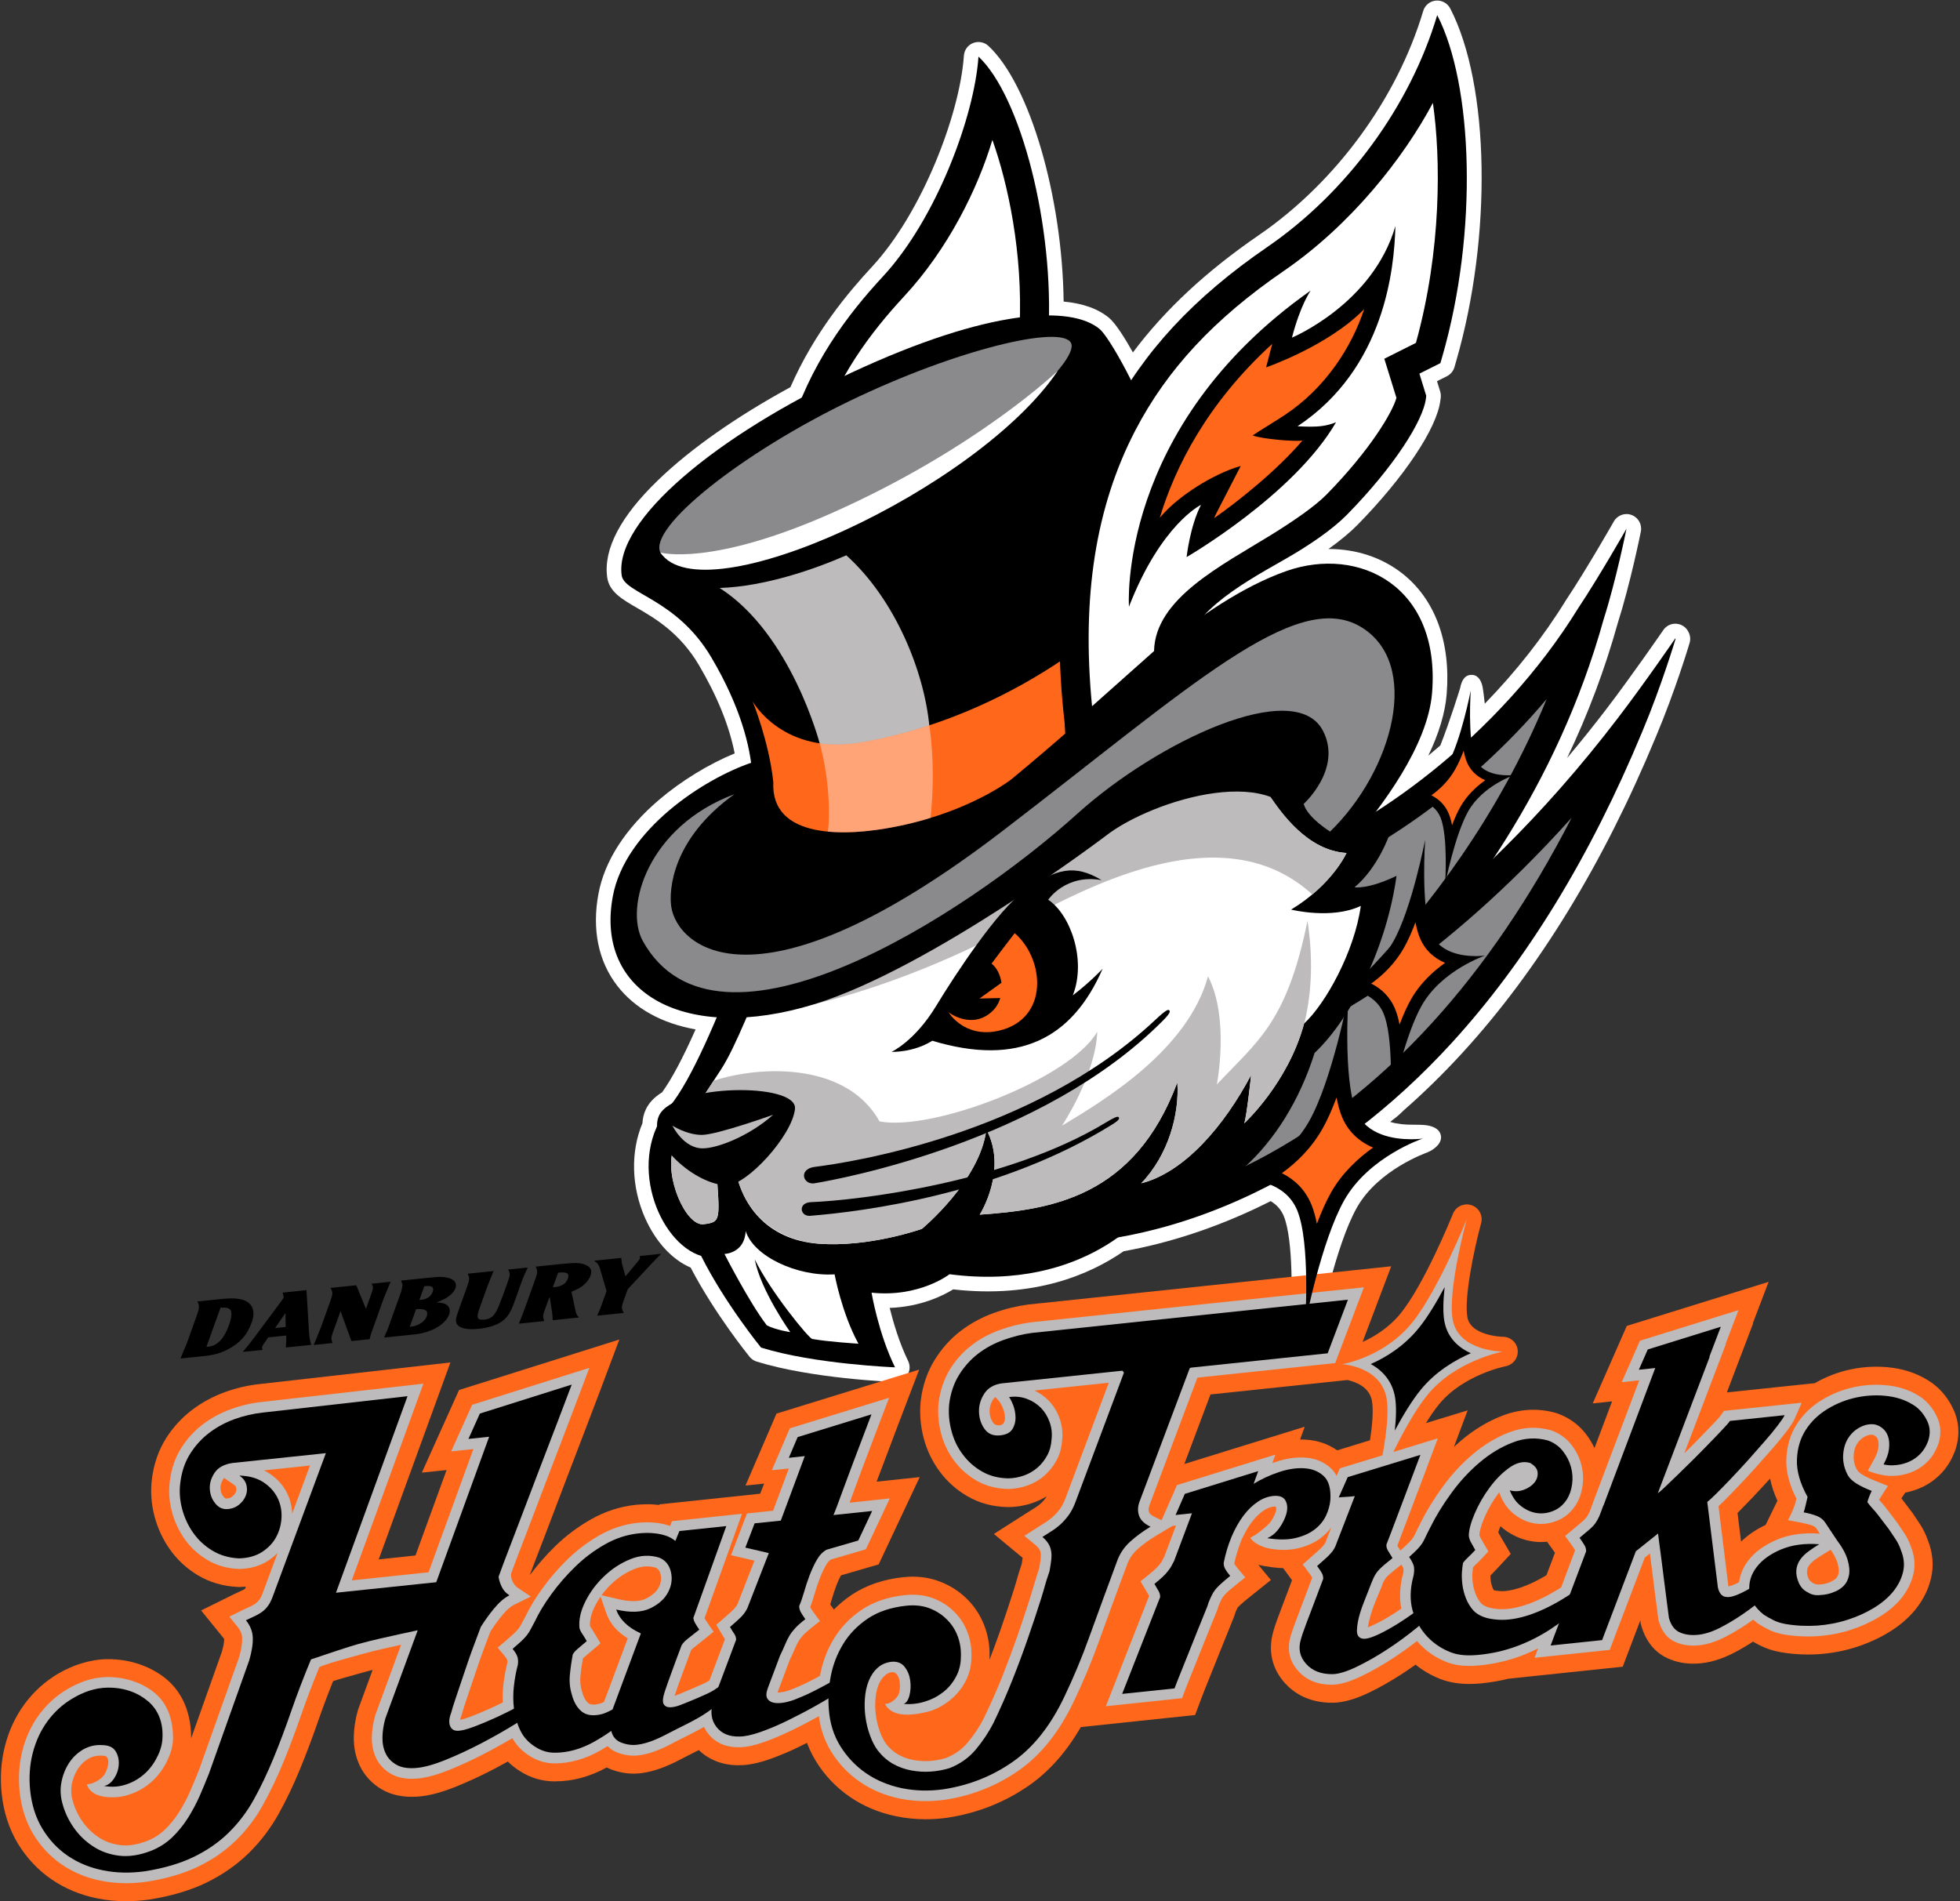 <?xml version="1.0" encoding="utf-8"?>
<!-- Generator: Adobe Illustrator 16.0.0, SVG Export Plug-In . SVG Version: 6.00 Build 0)  -->
<!DOCTYPE svg PUBLIC "-//W3C//DTD SVG 1.1//EN" "http://www.w3.org/Graphics/SVG/1.1/DTD/svg11.dtd">
<svg version="1.1" id="Layer_1" xmlns="http://www.w3.org/2000/svg" xmlns:xlink="http://www.w3.org/1999/xlink" x="0px" y="0px"
	 width="172.515px" height="167.358px" viewBox="0 0 172.515 167.358" enable-background="new 0 0 172.515 167.358"
	 xml:space="preserve">
<rect x="0" y="0" width="172.515" height="167.358" fill="#333333" stroke="none"/>
<g>
	<defs>
		<rect id="SVGID_1_" width="172.515" height="167.358"/>
	</defs>
	<clipPath id="SVGID_2_">
		<use xlink:href="#SVGID_1_"  overflow="visible"/>
	</clipPath>
	<path clip-path="url(#SVGID_2_)" fill="#FFFFFF" d="M148.635,55.668l-0.025-0.048c-0.2-0.412-0.605-0.682-1.062-0.713
		c-0.453-0.035-0.894,0.178-1.15,0.561c-0.025,0.032-2.627,3.825-4.976,6.906c-1.135,1.486-2.301,2.938-3.489,4.349
		c1.848-3.864,3.331-7.832,4.456-11.863c1.109-3.486,2-7.882,2.035-8.068c0.123-0.621-0.216-1.236-0.812-1.458
		c-0.587-0.226-1.255,0.019-1.565,0.567c-0.022,0.041-2.384,4.184-4.196,6.905c-0.007,0.013-0.016,0.025-0.025,0.038
		c-1.962,3.188-4.357,6.24-7.138,9.1c-0.069-0.688-0.151-1.195-0.151-1.208c-0.086-0.767-0.409-1.283-0.926-1.325
		c-0.675-0.057-0.964,0.492-1.094,1.16c-0.003,0.029-0.912,2.954-1.743,5.052c-0.352,0.302-0.703,0.6-1.058,0.894
		c0.938-1.955,1.482-3.758,1.616-5.396c0.38-4.624-1.03-8.421-3.968-10.69c-1.798-1.388-4.041-2.104-6.408-2.104
		c-0.01,0-0.022,0.004-0.032,0.004c1.036-0.738,1.911-1.465,2.567-2.133c4.104-4.19,6.963-8.469,7.282-10.906l0.038-0.278
		c0.022-0.184,0.007-0.371-0.047-0.548l-0.282-0.91l0.875-0.438c0.319-0.164,0.558-0.45,0.659-0.792l0.155-0.539
		c3.179-10.978,2.95-24.324-0.526-31.046c-0.244-0.462-0.741-0.735-1.265-0.688c-0.522,0.047-0.96,0.409-1.112,0.913
		c-2.295,7.714-7.698,15.083-14.448,19.719c-4.644,3.185-8.294,6.582-11.103,10.338c-0.672-1.198-1.505-2.545-2.098-3.039
		c-0.951-0.796-2.291-1.277-4-1.439c-0.11-9.216-2.981-19.114-6.617-22.501c-0.364-0.339-0.891-0.44-1.35-0.257
		c-0.466,0.184-0.776,0.615-0.812,1.109c-0.346,5.134-3.673,13.817-8.072,18.568c-2.085,2.253-5.08,5.784-7.197,10.617
		c-4.785,2.611-8.801,5.435-11.647,8.183c-3.314,3.198-4.82,6.079-4.48,8.554c0.177,1.277,1.306,1.931,2.611,2.685
		c1.591,0.922,3.777,2.189,5.464,5.046c1.609,2.729,2.668,5.337,3.146,7.771c-2.26,0.926-4.675,2.399-6.643,4.072
		c-2.963,2.526-4.811,5.391-5.347,8.285c-0.586,3.144-0.009,5.941,1.651,8.094c1.547,2.003,3.914,3.312,6.899,3.845
		c-1.128,2.541-2.12,4.398-2.95,5.539c-0.685,0.419-1.163,0.933-1.433,1.509c-0.178,0.377-0.272,0.783-0.295,1.204
		c-1.062,2.529-0.979,5.626,0.237,8.364c0.936,2.092,2.374,3.65,4.006,4.352c2.114,4.057,5.064,7.697,5.191,7.856
		c0.162,0.193,0.377,0.342,0.618,0.415c4.827,1.499,11.831,1.784,12.126,1.794h0.051c0.434,0,0.84-0.216,1.077-0.583
		c0.25-0.381,0.275-0.859,0.076-1.269c-0.78-1.597-1.309-3.413-1.62-4.665c2.758-0.098,4.729-1.103,5.588-1.632
		c7.144,0.812,12.062-1.318,15.003-3.356c4.016-0.726,8.041-2.047,11.964-3.93c0.308-0.146,0.628-0.308,0.977-0.481
		c0.542,0.319,0.922,0.754,1.156,1.318c0.862,2.117,0.723,7.495,0.596,9.387c-0.044,0.679,0.444,1.274,1.119,1.363
		c0.675,0.085,1.296-0.364,1.426-1.033c0.017-0.066,1.411-7.144,3.3-10.48c1.904-3.359,6.154-4.824,6.192-4.843
		c0.691-0.285,1.341-0.878,1.188-1.521c-0.148-0.649-0.899-0.871-1.622-0.903c-0.004,0-0.498-0.019-0.995-0.019
		c-0.473,0-1.17-0.041-1.835-0.241c0.069-0.057,0.139-0.117,0.212-0.178c0.447-0.319,0.735-0.608,0.988-0.853
		c1.785-1.565,3.524-3.271,5.17-5.07c6.664-7.283,12.385-16.633,17.006-27.788c1.698-4.021,2.922-8.088,2.97-8.263
		C148.809,56.295,148.777,55.963,148.635,55.668"/>
	<path clip-path="url(#SVGID_2_)" fill="#FFFFFF" d="M63.766,110.382c0,0,2.167,4.25,3.724,6.281
		c0.792,0.415,2.066,0.599,2.066,0.599s-2.624-3.698-3.119-6.396c1.315,2.745,4.83,7.062,5.071,7.001
		c1.41,0.251,4.05,0.415,4.05,0.415c-1.479-2.709-2.098-6.104-2.098-6.104c-3.309,0.206-7.144-1.601-7.828-3.815
		C65.54,110.341,63.766,110.382,63.766,110.382"/>
	<path clip-path="url(#SVGID_2_)" d="M19.275,114.368c0.985-0.101,1.369-0.104,1.879-0.003c0.139,0.022,0.269,0.066,0.402,0.121
		c0.713,0.319,0.929,0.998,0.605,1.907c-0.412,1.145-1.065,1.87-2.187,2.431c-0.672,0.333-1.217,0.466-2.165,0.564l-1.924,0.196
		l0.231-0.558l0.33-0.786l0.875-2.44c0.237-0.652,0.244-0.878,0.054-1.235L19.275,114.368z M18.172,118.549
		c0.067,0,0.114,0.003,0.181-0.003c0.773-0.083,1.369-0.707,1.784-1.857c0.263-0.729,0.304-1.198,0.118-1.413
		c-0.133-0.149-0.343-0.19-0.843-0.168L18.172,118.549z"/>
	<path clip-path="url(#SVGID_2_)" d="M22.394,117.719l2.329-3.135c0.133-0.178,0.209-0.295,0.229-0.349
		c0.022-0.051,0.016-0.14-0.025-0.253l-0.051-0.197l2.098-0.219l0.237,3.86c0.022,0.311,0.061,0.511,0.181,0.96l-2.228,0.229
		c0.006-0.114,0.006-0.196,0.009-0.257c0.019-0.199,0.022-0.329,0.022-0.38v-0.415l-1.584,0.161l-0.406,0.59
		c-0.057,0.079-0.098,0.148-0.117,0.203c-0.025,0.066-0.032,0.133-0.016,0.189c0.022,0.066,0.038,0.092,0.035,0.099
		c0.006,0.006,0.006,0.006,0.003,0.022l-1.743,0.177C21.83,118.457,21.979,118.273,22.394,117.719 M24.216,116.904l0.932-0.096
		l-0.022-1.227L24.216,116.904z"/>
	<path clip-path="url(#SVGID_2_)" d="M31.359,113.139l0.114,0.279l0.152,0.364l0.586,1.436l0.447-1.258
		c0.212-0.574,0.219-0.672,0.038-0.957l1.686-0.175l-0.228,0.536l-0.394,0.966l-0.865,2.419l-0.219,0.604l-0.146,0.533l-1.598,0.164
		l-0.96-2.637l-0.644,1.794c-0.199,0.555-0.202,0.634-0.063,1.015l-1.654,0.171l0.244-0.58l0.409-1.021l0.808-2.253
		c0.238-0.666,0.231-0.773,0.022-1.167L31.359,113.139z"/>
	<path clip-path="url(#SVGID_2_)" d="M37.353,112.515c0.523-0.054,0.894-0.092,1.109-0.108c0.485-0.031,0.916,0.022,1.255,0.172
		c0.358,0.158,0.494,0.469,0.371,0.817c-0.12,0.333-0.491,0.704-0.951,0.941c-0.196,0.102-0.428,0.206-0.706,0.313
		c0.529,0.035,0.731,0.086,0.925,0.241c0.226,0.19,0.295,0.488,0.171,0.827c-0.313,0.875-1.571,1.594-3.036,1.746l-2.684,0.275
		c0.066-0.161,0.123-0.288,0.161-0.377c0.092-0.196,0.149-0.339,0.181-0.425l1.183-3.296l0.104-0.535l-0.102-0.282l-0.028-0.099
		L37.353,112.515z M36.069,116.783c0.031,0.007,0.066,0,0.107,0c0.644-0.066,1.217-0.446,1.385-0.919
		c0.175-0.491-0.148-0.7-0.941-0.618L36.069,116.783z M37.112,114.416c0.472-0.051,0.827-0.308,0.97-0.69
		c0.146-0.412-0.055-0.574-0.615-0.514c-0.048,0.006-0.089,0.016-0.124,0.019l-0.431,1.198
		C36.976,114.422,37.039,114.422,37.112,114.416"/>
	<path clip-path="url(#SVGID_2_)" d="M43.44,111.887l-0.177,0.447l-0.34,0.84l-0.706,1.971c-0.317,0.888-0.229,1.081,0.443,1.015
		c0.608-0.066,0.941-0.396,1.29-1.318l0.316-0.812l0.409-1.135c0.25-0.7,0.247-0.767,0.051-1.141l1.724-0.178
		c-0.332,0.713-0.437,0.974-0.646,1.557l-0.542,1.518c-0.405,1.129-0.785,1.588-1.587,1.949c-0.432,0.184-0.929,0.308-1.516,0.371
		c-1.356,0.14-2.092-0.158-2.021-0.821c0.028-0.231,0.072-0.383,0.298-1.005l0.688-1.917c0.219-0.621,0.219-0.732,0.041-1.106
		L43.44,111.887z"/>
	<path clip-path="url(#SVGID_2_)" d="M49.396,111.266c1.236-0.127,1.684-0.114,2.133,0.07c0.46,0.177,0.609,0.504,0.444,0.96
		c-0.146,0.409-0.517,0.814-0.961,1.077c-0.192,0.105-0.428,0.216-0.713,0.34l0.339,1.581c0.07,0.349,0.111,0.431,0.314,0.682
		l-2.305,0.237c-0.013-0.396-0.025-0.545-0.082-0.884l-0.171-1.104l-0.054,0.004l-0.419,1.163c-0.146,0.39-0.151,0.555-0.019,0.896
		l-2.237,0.231c0.253-0.586,0.329-0.802,0.555-1.423l0.899-2.507c0.206-0.577,0.213-0.717,0.028-1.091L49.396,111.266z
		 M48.66,113.313c0.042,0.003,0.093-0.003,0.137-0.007c0.637-0.063,1.026-0.311,1.179-0.741c0.165-0.456-0.051-0.615-0.773-0.539
		l-0.079,0.007L48.66,113.313z"/>
	<path clip-path="url(#SVGID_2_)" d="M54.683,110.73c0.037,0.39,0.05,0.469,0.079,0.567l0.291,1.059l0.906-1.087
		c0.264-0.311,0.317-0.384,0.353-0.479c0.025-0.07,0.019-0.131-0.007-0.226l1.896-0.199c-0.193,0.199-0.346,0.345-0.447,0.449
		c-0.161,0.162-0.278,0.286-0.336,0.349l-2.161,2.317l-0.431,1.197c-0.131,0.365-0.114,0.546,0.075,0.897l-2.339,0.24l0.162-0.373
		l0.136-0.32l0.526-1.477l-0.494-1.689c-0.181-0.628-0.241-0.732-0.605-0.979L54.683,110.73z"/>
	<path clip-path="url(#SVGID_2_)" fill="#FF671B" d="M171.925,124.044c-0.425-0.912-1.023-1.663-1.777-2.237l-0.058-0.044
		c-1.014-0.723-2.199-1.183-3.523-1.363c-1.195-0.155-2.409-0.117-3.613,0.13c-1.135,0.234-2.219,0.646-3.217,1.227L152,122.57
		h-0.006l2.313-6.078l-0.032,0.003l1.395-3.657l-12.483,3.879l-2.998,6.82l1.702-0.178l-1.547,4.111
		c-0.213-0.454-0.479-0.888-0.796-1.29c-0.63-0.799-1.451-1.389-2.437-1.747l-0.197-0.066c-1.556-0.431-3.131-0.342-4.671,0.248
		c-1.293,0.5-2.52,1.238-3.651,2.202c-0.212,0.181-0.415,0.361-0.621,0.552l1.208-3.217l-3.67,1.121
		c0.377-0.608,0.757-1.172,1.131-1.632c2.133-2.63,5.851-3.369,5.886-3.375c0.665-0.13,1.122-0.738,1.059-1.41
		s-0.628-1.183-1.303-1.183c-0.003,0-0.827-0.013-1.654-0.301c-1.3-0.46-1.43-1.195-1.474-1.438
		c-0.295-1.677,0.573-5.911,1.201-8.218c0.038-0.124,0.057-0.254,0.057-0.387c0-0.685-0.526-1.246-1.194-1.303
		c-0.038-0.004-0.076-0.007-0.111-0.007c-0.063,0-0.117,0.003-0.178,0.017c-0.228,0.025-0.434,0.113-0.608,0.243
		c-0.127,0.093-0.237,0.213-0.326,0.349c-0.048,0.076-0.086,0.152-0.117,0.238c-0.175,0.431-2.532,6.205-4.602,8.753
		c-1.021,1.255-2.295,2.038-3.344,2.511l2.52-6.662l-31.876,3.359l-0.07,0.006c-1.014,0.137-2.031,0.384-3.026,0.742
		c-1.071,0.387-2.051,0.919-2.912,1.578c-0.907,0.688-1.677,1.55-2.298,2.551c-0.65,1.05-1.065,2.26-1.227,3.591l-0.01,0.076
		c-0.102,1.084-0.01,2.168,0.27,3.227c0.285,1.081,0.761,2.066,1.407,2.935c0.656,0.885,1.477,1.619,2.434,2.174
		c1.04,0.605,2.229,0.929,3.53,0.957h0.042h0.038c0.747-0.006,1.486-0.139,2.199-0.386c0.415-0.149,0.805-0.34,1.173-0.558
		c-0.038,0.072-0.073,0.123-0.096,0.154c-0.123,0.168-0.244,0.314-0.377,0.432c-0.14,0.13-0.285,0.24-0.425,0.336
		c-0.291,0.178-0.567,0.354-0.84,0.529l-2.906,1.86l2.529,2.101c-0.022,0.162-0.048,0.343-0.082,0.539
		c-0.216,0.634-0.312,0.973-0.416,1.338c-0.075,0.263-0.151,0.535-0.294,0.982c-0.365,1.146-0.752,2.313-1.15,3.461
		c-0.299,0.858-0.625,1.752-0.974,2.655c0.003-0.085,0.003-0.174,0.003-0.263c0.029-0.944-0.123-1.867-0.453-2.735
		c-0.349-0.913-0.877-1.721-1.581-2.405c-0.688-0.669-1.505-1.179-2.434-1.519c-0.954-0.352-2.003-0.469-3.116-0.352
		c-1.755,0.188-3.276,0.707-4.531,1.544c-1.211,0.811-2.188,1.822-2.91,3.001c-0.688,1.125-1.169,2.354-1.419,3.651
		c-0.238,1.223-0.314,2.427-0.219,3.578c0.114,1.645,0.583,3.137,1.388,4.437c0.776,1.252,1.775,2.301,2.979,3.128
		c1.188,0.82,2.554,1.395,4.057,1.705c0.846,0.178,1.721,0.267,2.608,0.267c0.637,0,1.286-0.045,1.939-0.137l0.038-0.007
		c2.617-0.408,5.02-1.359,7.144-2.842c1.765-1.233,3.286-2.954,4.541-5.128l10.062-1.062l0.548-1.461
		c0.152-0.405,0.378-0.982,0.676-1.711c0.307-0.758,0.608-1.521,0.916-2.285c0.298-0.751,0.57-1.426,0.811-2.016
		c0.251-0.618,0.415-1.021,0.485-1.204l0.063-0.196c0.034-0.111,0.079-0.229,0.133-0.353l0.025-0.047
		c0.038-0.086,0.066-0.146,0.095-0.197l0.02-0.019c0.031-0.035,0.107-0.12,0.266-0.257c0.159-0.146,0.374-0.326,0.625-0.529
		l2.009-1.609l-1.112-1.338c0.735,0.178,1.763,0.295,2.19,0.292l0.782,1.064c-0.288,0.771-0.525,1.397-0.713,1.88
		c-0.27,0.716-0.469,1.242-0.602,1.606c-0.185,0.52-0.251,0.729-0.295,0.896l-0.038,0.13c-0.488,1.658-0.127,3.268,1.008,4.532
		c0.716,0.799,2.013,1.743,4.161,1.743h0.085c0.903-0.016,1.934-0.305,3.147-0.881c0.964-0.463,1.972-1.036,2.995-1.702
		c0.377-0.247,0.748-0.507,1.122-0.771c0.649,0.523,1.375,0.945,2.171,1.259c0.896,0.346,1.797,0.44,2.566,0.44
		c0.384,0,0.735-0.022,1.037-0.048l0.013-0.003c0.811-0.079,1.606-0.216,2.377-0.409l10.071-1.058l1.553-4.089
		c0,0.025,0.007,0.048,0.007,0.066l0.022,0.222l0.06,0.209c0.491,1.696,1.509,2.479,2.275,2.831c0.802,0.377,1.68,0.535,2.621,0.484
		c1.049-0.048,2.13-0.364,3.303-0.973c0.542-0.285,1.087-0.605,1.629-0.957c0.206,0.12,0.428,0.24,0.656,0.354
		c0.52,0.26,1.105,0.45,1.743,0.567l0.025,0.007c0.798,0.136,1.604,0.206,2.411,0.206c0.32,0,0.641-0.01,0.964-0.032
		c1.131-0.079,2.234-0.288,3.28-0.624c1.033-0.333,1.993-0.768,2.849-1.287c0.944-0.57,1.743-1.249,2.368-2.019
		c0.681-0.843,1.141-1.771,1.372-2.761c0.26-1.109,0.158-2.25-0.295-3.378c-0.171-0.488-0.405-0.964-0.707-1.42
		c-0.196-0.301-0.408-0.615-0.631-0.947l-0.976-1.284l0.342-0.501c0.488-0.092,0.957-0.24,1.407-0.446
		c0.663-0.295,1.255-0.72,1.759-1.252c0.517-0.539,0.92-1.198,1.201-1.952l0.025-0.066
		C172.518,126.438,172.458,125.176,171.925,124.044 M120.587,126.782l-2.888,0.888c-0.782-0.552-1.715-0.878-2.741-0.938
		c-0.171-0.016-0.349-0.019-0.526-0.016l0.406-1.125l-10.595,3.28l2.301-6.12l12.053-1.271c0.723,0.158,1.942,0.605,2.161,1.848
		C120.9,124.136,120.789,125.436,120.587,126.782 M136.112,138.667c-0.827,0.494-1.6,0.862-2.301,1.091
		c-0.716,0.237-1.331,0.339-1.835,0.298c-0.272-0.022-0.421-0.058-0.494-0.076c-0.041-0.067-0.076-0.13-0.104-0.203
		c-0.079-0.203-0.137-0.412-0.162-0.605c-0.021-0.174-0.031-0.336-0.028-0.481c0.152-0.152,0.32-0.326,0.511-0.532l1.273-1.372
		l-0.944-1.62c-0.06-0.099-0.114-0.187-0.155-0.27c0.038-0.133,0.099-0.313,0.193-0.545c0.099,0.089,0.203,0.175,0.308,0.254
		c0.796,0.602,1.664,0.966,2.586,1.09c0.406,0.058,0.809,0.061,1.211,0.016l0.694,0.974L136.112,138.667z M155.404,134.236
		c-0.844,0.399-1.566,0.891-2.158,1.468l-0.312-2.522c0.358-0.361,0.765-0.777,1.239-1.274c0.501-0.522,1.027-1.094,1.566-1.692
		l0.057-0.066c0.133,0.644,0.349,1.296,0.649,1.958L155.404,134.236z"/>
	<path clip-path="url(#SVGID_2_)" fill="#FF671B" d="M9.41,146.052c-1.505,0.021-3.04,0.545-4.253,1.252
		C3.978,147.994,2.97,148.9,2.165,150c-0.798,1.084-1.382,2.326-1.727,3.689c-0.346,1.347-0.44,2.761-0.289,4.202
		c0.171,1.626,0.646,3.1,1.42,4.384c0.77,1.271,1.765,2.335,2.966,3.159c1.182,0.812,2.539,1.376,4.035,1.68
		c0.817,0.165,1.667,0.244,2.539,0.244c0.659,0,1.325-0.048,2.009-0.143l0.044-0.007c1.908-0.301,3.584-0.798,4.985-1.477
		c1.42-0.688,2.678-1.562,3.743-2.602c1.042-1.021,1.942-2.203,2.668-3.519c0.656-1.188,1.28-2.484,1.841-3.863
		c0.551-1.334,1.093-2.776,1.613-4.275c0.387-1.115,0.824-2.284,1.306-3.489c0.305-0.098,0.646-0.202,1.04-0.313
		c0.561-0.158,1.166-0.329,1.807-0.507c0.212-0.058,0.424-0.114,0.634-0.168l-1.243,3.388l-0.06,0.181
		c-0.222,0.783-0.339,1.562-0.355,2.308c-0.019,0.935,0.162,1.806,0.536,2.579c0.418,0.869,1.097,1.588,1.958,2.082
		c0.875,0.498,1.94,0.707,3.15,0.615c0.961-0.066,2.063-0.358,3.366-0.884c1.125-0.454,2.285-0.992,3.448-1.604
		c0.37-0.196,0.735-0.393,1.1-0.596c0.308,0.308,0.656,0.584,1.042,0.827c0.92,0.597,1.931,0.903,3.002,0.916h0.102
		c0.795,0,1.601-0.107,2.39-0.329c0.747-0.213,1.477-0.508,2.171-0.894c0.151,0.079,0.304,0.146,0.462,0.202
		c0.885,0.323,1.788,0.419,2.685,0.285c1.008-0.143,2.117-0.542,3.385-1.217c0.264-0.143,0.587-0.301,0.932-0.476
		c0.206-0.101,0.422-0.212,0.638-0.323c0.894,0.865,2.104,1.335,3.482,1.335c0.048,0,0.102-0.004,0.149-0.004
		c0.77-0.009,1.632-0.189,2.643-0.545c0.837-0.295,1.737-0.675,2.662-1.131c0.891-0.435,1.811-0.916,2.735-1.437
		c0.913-0.513,1.797-1.042,2.621-1.571l1.664-1.071l-1.392-6.307l-3.017,1.844l-0.137,0.089c-0.048,0.025-0.092,0.054-0.14,0.086
		c-0.529,0.317-1.055,0.615-1.565,0.891c0.086-0.181,0.155-0.349,0.222-0.504c0.07-0.168,0.143-0.32,0.216-0.45
		c0.016-0.028,0.069-0.111,0.19-0.244c0.038-0.041,0.196-0.209,0.604-0.532l1.915-1.512l-1.284-1.749
		c0.041-0.137,0.079-0.273,0.124-0.419c0.117-0.412,0.257-0.83,0.408-1.242c0.121-0.32,0.257-0.624,0.409-0.906l3.321-0.967
		l3.613-7.683l-3.794,0.399c0.108-0.282,0.222-0.586,0.346-0.912c0.387-1.033,0.903-2.405,1.556-4.114l1.845-4.836l-12.56,3.873
		l-2.726,6.332l1.642-0.171l-0.354,0.89l-8.861,0.936l-0.025,0.054c-0.394-0.048-0.78-0.069-1.15-0.061
		c-0.339,0.007-0.644,0.022-0.923,0.051c-1.375,0.146-2.706,0.58-3.955,1.29c-1.131,0.644-2.184,1.43-3.121,2.346
		c-0.812,0.789-1.544,1.632-2.2,2.504l-0.021-0.014c0.215-0.579,0.434-1.134,0.665-1.742c0.203-0.521,0.409-1.062,0.641-1.668
		c0.646-1.708,1.268-3.34,1.863-4.899c0.593-1.556,1.141-2.988,1.642-4.291c0.504-1.309,0.913-2.383,1.229-3.226l1.822-4.853
		l-14.109,4.446l-3.273,7.271l2.177-0.226l-2.738,7.518l-3.235,0.346l6.31-17.336l-16.762,1.898
		c-1.043,0.107-2.083,0.349-3.087,0.713c-1.052,0.384-2.022,0.906-2.884,1.562c-0.9,0.682-1.673,1.521-2.294,2.498
		c-0.659,1.042-1.078,2.25-1.246,3.581c-0.139,1.093-0.06,2.196,0.225,3.28c0.279,1.062,0.732,2.041,1.354,2.918
		c0.646,0.92,1.474,1.689,2.453,2.276c1.039,0.627,2.225,0.973,3.518,1.036l0.089,0.006l0.085-0.003
		c0.187-0.003,0.368-0.013,0.545-0.028l-0.019,0.048c-0.028,0.085-0.054,0.13-0.063,0.148c-0.092,0.054-0.178,0.104-0.27,0.143
		c-0.26,0.117-0.513,0.234-0.757,0.355l-2.83,1.4l1.99,2.453c0.019,0.022,0.032,0.044,0.041,0.057c0,0.14-0.019,0.488-0.2,1.116
		l-2.707,7.625c0-2.754-1.153-4.329-2.126-5.16C13.422,146.765,11.526,146.02,9.41,146.052"/>
	<path clip-path="url(#SVGID_2_)" fill="#BDBBBB" d="M9.372,147.627c-1.265,0.025-2.409,0.463-3.414,1.049
		c-0.989,0.576-1.835,1.344-2.516,2.266c-0.675,0.919-1.169,1.975-1.467,3.145c-0.295,1.159-0.377,2.386-0.244,3.641
		c0.146,1.392,0.551,2.646,1.201,3.728c0.649,1.077,1.489,1.975,2.503,2.669c1.005,0.69,2.162,1.172,3.448,1.432
		c0.713,0.143,1.455,0.216,2.219,0.216c0.589,0,1.195-0.044,1.81-0.13c1.755-0.275,3.283-0.729,4.542-1.338
		c1.268-0.614,2.386-1.391,3.324-2.307c0.935-0.913,1.74-1.975,2.387-3.153c0.627-1.135,1.223-2.377,1.769-3.698
		c0.539-1.31,1.064-2.717,1.575-4.19c0.469-1.344,1.008-2.761,1.604-4.218c0.092-0.041,0.225-0.092,0.405-0.155
		c0.387-0.137,0.859-0.282,1.41-0.44c0.562-0.159,1.167-0.327,1.816-0.508c0.637-0.177,1.28-0.339,1.901-0.481
		c0.577-0.13,1.132-0.254,1.657-0.371l-2.253,6.148l-0.022,0.066c-0.187,0.653-0.285,1.297-0.298,1.908
		c-0.013,0.685,0.114,1.309,0.377,1.854c0.286,0.589,0.732,1.059,1.322,1.397c0.593,0.339,1.347,0.476,2.243,0.408
		c0.793-0.057,1.737-0.311,2.888-0.772c1.074-0.432,2.184-0.951,3.299-1.537c0.771-0.406,1.521-0.824,2.241-1.246
		c0.357,0.621,0.858,1.141,1.496,1.544c0.668,0.434,1.397,0.662,2.167,0.672h0.086c0.646,0,1.306-0.096,1.958-0.279
		c0.666-0.184,1.319-0.456,1.937-0.802c0.257-0.146,0.504-0.292,0.742-0.44c0.247,0.26,0.558,0.46,0.925,0.593
		c0.638,0.231,1.284,0.301,1.908,0.206c0.824-0.114,1.766-0.457,2.868-1.046c0.282-0.155,0.615-0.32,0.97-0.494
		c0.59-0.295,1.227-0.618,1.81-0.951c0.104,0.229,0.229,0.422,0.352,0.58c0.432,0.558,1.239,1.211,2.653,1.211h0.133
		c0.593-0.007,1.296-0.156,2.152-0.457c0.776-0.275,1.619-0.634,2.49-1.059c0.862-0.421,1.756-0.891,2.653-1.397
		c0.887-0.497,1.746-1.011,2.545-1.521l0.731-0.469L75,145.842l-1.242,0.765c-0.054,0.031-0.104,0.063-0.158,0.098
		c-0.679,0.409-1.351,0.786-1.997,1.125c-0.644,0.333-1.232,0.605-1.752,0.814l-0.025,0.01c-0.292,0.127-0.597,0.222-0.891,0.279
		c-0.223,0.044-0.384,0.057-0.498,0.051c0-0.007,0.003-0.017,0.01-0.025l1.064-2.843c0.193-0.396,0.343-0.72,0.457-0.992
		c0.095-0.234,0.196-0.443,0.304-0.631c0.095-0.162,0.226-0.336,0.387-0.517c0.171-0.19,0.44-0.431,0.805-0.72l0.707-0.558
		l-0.532-0.726c-0.181-0.247-0.279-0.402-0.326-0.494c0.126-0.317,0.24-0.676,0.357-1.084c0.13-0.46,0.282-0.916,0.453-1.369
		c0.162-0.432,0.349-0.847,0.562-1.224c0.13-0.231,0.275-0.402,0.443-0.52l3.081-0.9l2.107-4.478l-3.534,0.374
		c0.089-0.244,0.193-0.526,0.313-0.853c0.223-0.612,0.526-1.436,0.916-2.473c0.391-1.033,0.91-2.405,1.562-4.12l0.685-1.79
		l-8.743,2.693l-1.579,3.687l1.496-0.155l-1.385,3.717l-2.298,0.244l-1.407,3.674l2.061,0.479l-1.48,3.806
		c-0.085,0.168-0.19,0.313-0.316,0.444c-0.124,0.13-0.391,0.387-0.967,0.884l-0.593,0.511l0.402,0.675
		c0.143,0.247,0.263,0.44,0.361,0.589l-1.363,3.626c-0.047,0.035-0.095,0.066-0.143,0.099c-0.263,0.177-2.459,1.093-2.754,1.204
		c-0.063,0.025-0.12,0.048-0.174,0.063c0.006-0.022,0.016-0.048,0.025-0.073c0.161-0.488,0.367-1.081,0.618-1.756
		c0.247-0.682,0.52-1.41,0.811-2.189c0.051-0.067,0.134-0.155,0.276-0.264c0.247-0.187,0.576-0.446,1.033-0.82l0.672-0.542
		l-0.491-0.713c-0.134-0.197-0.238-0.355-0.308-0.476l3.296-9.194l-6.158,0.65l-0.174,0.421c-0.016-0.006-0.032-0.013-0.048-0.016
		c-0.346-0.117-0.697-0.2-1.049-0.247c-0.339-0.041-0.669-0.061-0.979-0.055c-0.295,0.004-0.555,0.02-0.789,0.042
		c-1.153,0.123-2.278,0.491-3.334,1.09c-1.018,0.577-1.958,1.287-2.802,2.104c-0.82,0.802-1.568,1.657-2.209,2.551
		c-0.644,0.885-1.153,1.728-1.518,2.501c-0.168,0.313-0.305,0.562-0.396,0.738c-0.069,0.13-0.146,0.251-0.229,0.355
		c-0.095,0.117-0.222,0.247-0.367,0.39c-0.168,0.155-0.418,0.38-0.745,0.659l-0.703,0.596l0.589,0.713
		c0.193,0.229,0.241,0.355,0.254,0.384c0.007,0.022,0.025,0.092,0.007,0.247c-0.152,0.577-0.267,1.22-0.353,1.917
		c-0.06,0.523-0.076,1.05-0.047,1.566c-0.371,0.184-0.729,0.357-1.078,0.513c-0.649,0.298-1.245,0.546-1.769,0.739
		c-0.507,0.189-0.779,0.256-0.915,0.278c0.016-0.066,0.041-0.155,0.085-0.27l0.035-0.102c0.076-0.288,0.193-0.662,0.346-1.125
		c0.158-0.484,0.345-1.026,0.548-1.629c0.206-0.602,0.422-1.245,0.653-1.93c0.146-0.438,0.453-1.252,0.696-1.905
		c0.118-0.307,0.223-0.586,0.305-0.802c0.295-0.469,0.644-0.954,1.046-1.448c0.368-0.443,0.716-0.751,1.043-0.916l1.474-0.726
		l-1.166-0.776c-0.492-0.367-0.66-1.005-0.546-1.324c0.333-0.916,0.485-1.3,0.814-2.158c0.203-0.518,0.409-1.056,0.638-1.661
		c0.646-1.705,1.268-3.341,1.866-4.899c0.593-1.562,1.142-2.992,1.642-4.295c0.501-1.306,0.906-2.377,1.224-3.22l0.675-1.797
		l-10.315,3.252l-1.845,4.101l1.952-0.203l-3.945,10.846l-6.757,0.713l6.304-17.316l-14.224,1.609
		c-0.913,0.099-1.825,0.311-2.707,0.631c-0.903,0.323-1.733,0.776-2.472,1.331c-0.748,0.567-1.392,1.268-1.908,2.085
		c-0.536,0.844-0.872,1.829-1.011,2.932c-0.111,0.888-0.054,1.785,0.184,2.672c0.231,0.875,0.608,1.687,1.119,2.412
		c0.517,0.738,1.179,1.35,1.971,1.828c0.812,0.488,1.743,0.761,2.773,0.809l0.032,0.003l0.032-0.003
		c0.976-0.02,1.829-0.26,2.529-0.717c0.317-0.205,0.599-0.437,0.85-0.693l-1.328,3.574c-0.085,0.238-0.187,0.429-0.301,0.571
		c-0.107,0.14-0.228,0.25-0.354,0.336c-0.171,0.114-0.346,0.206-0.523,0.285c-0.237,0.107-0.472,0.212-0.694,0.323l-1.049,0.52
		l0.738,0.909c0.253,0.312,0.38,0.634,0.393,0.977c0.016,0.443-0.076,1.011-0.272,1.689l-3.518,9.897
		c-0.241,0.611-0.51,1.258-0.798,1.914c-0.276,0.637-0.605,1.255-0.983,1.845c-0.361,0.57-0.779,1.084-1.251,1.534
		c-0.441,0.418-0.954,0.744-1.519,0.969c-0.877,0.34-1.68,0.47-2.38,0.378c-0.726-0.092-1.35-0.313-1.908-0.685
		c-0.571-0.374-1.056-0.853-1.445-1.417c-0.399-0.573-0.681-1.186-0.84-1.812l-0.009-0.02c-0.08-0.282-0.118-0.558-0.121-0.83
		c-0.013-0.39,0.06-0.675,0.126-0.916c0.105-0.387,0.267-0.741,0.469-1.052c0.25-0.377,0.555-0.663,0.929-0.881
		c0.307-0.178,0.637-0.264,0.995-0.264c0.041,0,0.076,0,0.111,0.003H8.94c0.289,0.004,0.393,0.042,0.463,0.121
		c0.143,0.171,0.136,0.364,0.12,0.611c-0.025,0.279-0.181,0.71-0.339,0.947c-0.298,0.432-1.087,0.878-1.541,0.827
		c0.111,0.457,0.533,0.907,1.354,1.078c0.685,0.123,1.353,0.107,1.99-0.045c0.108-0.019,0.304-0.088,0.304-0.088
		c0.669-0.203,1.284-0.529,1.829-0.967c0.551-0.444,1.021-0.999,1.391-1.646c0.368-0.649,0.682-1.429,0.72-2.259
		c0.022-1.781-0.504-3.15-1.569-4.063C12.661,148.207,11.134,147.602,9.372,147.627 M20.781,131.276
		c-0.044,0.137-0.127,0.267-0.25,0.38c-0.117,0.114-0.234,0.188-0.358,0.219c-0.311,0.08-0.384,0-0.441-0.057
		c-0.196-0.216-0.301-0.456-0.326-0.758c-0.022-0.294,0.06-0.589,0.263-0.891c0.009-0.019,0.025-0.044,0.051-0.072l0.83,0.567
		c0.193,0.13,0.222,0.231,0.231,0.263C20.815,131.055,20.815,131.162,20.781,131.276 M25.718,133.235
		c-0.025-0.65-0.181-1.262-0.469-1.839c-0.339-0.672-0.862-1.245-1.547-1.698c-0.152-0.102-0.307-0.19-0.469-0.267l4.05-0.424
		L25.718,133.235z M53.164,149.816c-0.076,0.035-0.158,0.07-0.241,0.104c-0.151,0.063-0.326,0.102-0.513,0.12
		c-0.463,0.051-0.615-0.092-0.669-0.148c-0.222-0.212-0.39-0.532-0.498-0.944l-0.013-0.041c-0.139-0.444-0.184-0.888-0.143-1.354
		c0.048-0.494,0.117-1.018,0.216-1.56c0.031-0.038,0.079-0.082,0.146-0.139c0.193-0.162,0.463-0.391,0.809-0.686l0.596-0.513
		l-0.402-0.672c-0.175-0.298-0.323-0.536-0.447-0.72c-0.038-0.054-0.063-0.102-0.076-0.133c-0.031-0.511,0.108-1.087,0.419-1.715
		c0.152-0.305,0.32-0.593,0.513-0.868l0.498,1.442c0.308,0.894,0.941,1.645,1.892,2.23L53.164,149.816z M57.979,139.729
		c-0.213,0.409-0.593,0.735-1.163,1.012c-0.552,0.256-1.344,0.272-2.361,0.034l-1.506-0.349c0.254-0.354,0.542-0.685,0.865-0.992
		c0.605-0.576,1.287-1.023,2.028-1.321c0.641-0.26,1.255-0.295,1.87-0.117c0.174,0.083,0.339,0.216,0.428,0.587
		C58.235,138.972,58.185,139.339,57.979,139.729"/>
	<path clip-path="url(#SVGID_2_)" fill="#BDBBBB" d="M165.584,129.822c0.449,0.101,0.932,0.126,1.432,0.072
		c0.501-0.054,0.979-0.184,1.439-0.39c0.469-0.216,0.894-0.517,1.261-0.9c0.368-0.387,0.656-0.865,0.862-1.413l0.013-0.022
		c0.292-0.862,0.254-1.683-0.102-2.45c-0.316-0.678-0.757-1.229-1.306-1.647l-0.019-0.016c-0.799-0.57-1.746-0.936-2.812-1.078
		c-1.018-0.136-2.051-0.101-3.084,0.111c-1.029,0.212-2.003,0.593-2.899,1.138c-0.926,0.561-1.674,1.287-2.225,2.148
		c-0.57,0.885-0.872,1.928-0.916,3.09c-0.038,1.075,0.263,2.229,0.881,3.436c-0.082,0.729-0.732,1.915-0.732,1.915l1.205,0.228
		c0.405,0.079,0.741,0.168,0.998,0.272c0.178,0.076,0.25,0.162,0.298,0.238l0.298,0.45c-1.42-0.108-2.685,0.072-3.769,0.525
		c-1.1,0.466-1.958,1.091-2.545,1.863c-0.44,0.58-0.703,1.215-0.795,1.887c-0.092,0.044-0.181,0.088-0.27,0.133
		c-0.349,0.164-0.555,0.215-0.656,0.234c-0.01-0.022-0.01-0.038-0.019-0.066l-0.862-6.991c0.117-0.114,0.272-0.261,0.46-0.444
		c0.37-0.37,0.798-0.808,1.302-1.337c0.488-0.511,1.008-1.068,1.534-1.654c0.523-0.583,1.023-1.15,1.483-1.677
		c0.466-0.535,0.865-1.027,1.194-1.458c0.479-0.631,0.621-0.903,0.697-1.064l0.653-1.478l-6.849,0.72l-0.244,0.354
		c-0.051,0.073-0.196,0.264-0.603,0.688c-0.342,0.361-0.735,0.764-1.169,1.21c-0.435,0.45-0.9,0.923-1.389,1.407
		c-0.025,0.029-0.054,0.058-0.082,0.083l3.651-9.597l-0.032,0.003l1.15-3.017l-8.671,2.693l-1.604,3.651l1.54-0.165l-4.044,10.69
		c-0.133,0.386-0.244,0.688-0.326,0.881c-0.07,0.161-0.149,0.311-0.241,0.443c-0.092,0.124-0.212,0.254-0.364,0.387
		c-0.206,0.181-0.501,0.428-0.878,0.741l-0.669,0.558l0.507,0.707c0.21,0.289,0.317,0.457,0.371,0.552l-1.232,3.276
		c-1.109,0.694-2.152,1.215-3.097,1.525c-0.916,0.304-1.746,0.431-2.463,0.37c-0.713-0.054-1.185-0.215-1.479-0.504
		c-0.2-0.231-0.358-0.487-0.469-0.776c-0.13-0.333-0.219-0.662-0.261-0.982c-0.044-0.336-0.057-0.649-0.034-0.935
		c0.016-0.213,0.034-0.364,0.051-0.479c0.047-0.054,0.107-0.111,0.171-0.175c0.196-0.174,0.422-0.408,0.703-0.71l0.476-0.51
		l-0.352-0.6c-0.168-0.281-0.295-0.513-0.384-0.685c-0.028-0.051-0.044-0.102-0.057-0.155c0.013-0.278,0.114-0.761,0.446-1.546
		c0.317-0.732,0.72-1.436,1.205-2.089c0.028-0.041,0.063-0.082,0.095-0.127l0.057,0.152c0.289,0.764,0.735,1.376,1.315,1.815
		c0.57,0.435,1.188,0.697,1.835,0.786c0.65,0.083,1.3-0.006,1.934-0.272c0.656-0.272,1.191-0.731,1.606-1.378
		c0.305-0.482,0.501-1.046,0.59-1.68c0.089-0.628,0.051-1.262-0.12-1.893c-0.165-0.628-0.466-1.211-0.878-1.733
		c-0.447-0.567-1.03-0.985-1.734-1.242l-0.072-0.022c-1.224-0.339-2.463-0.272-3.68,0.196c-1.122,0.438-2.199,1.084-3.191,1.931
		c-0.977,0.823-1.866,1.794-2.652,2.874c-0.773,1.068-1.42,2.123-1.918,3.135c-0.199,0.387-0.345,0.678-0.446,0.903
		c-0.07,0.158-0.146,0.301-0.222,0.415c-0.08,0.117-0.178,0.24-0.305,0.371c-0.137,0.146-0.364,0.354-0.669,0.634l-0.152,0.136
		c-0.13-0.203-0.212-0.339-0.263-0.434c0.063-0.162,0.175-0.45,0.326-0.862c0.19-0.504,0.485-1.284,0.885-2.333
		s0.96-2.538,1.686-4.472l0.666-1.778l-3.911,1.198c0.862-1.759,1.937-3.718,2.979-4.998c2.475-3.058,6.655-3.838,6.655-3.838
		c-0.038,0-3.921-0.006-4.415-2.817c-0.463-2.608,1.236-8.832,1.236-8.832s-2.52,6.287-4.814,9.114
		c-2.479,3.059-6.157,3.647-6.157,3.647s3.419,0.181,3.917,3.005c0.215,1.232-0.035,3.239-0.361,5.017l-3.753,1.147l-0.288,0.659
		c-0.133-0.254-0.298-0.481-0.504-0.669c-0.608-0.567-1.375-0.881-2.282-0.935c-0.802-0.054-1.68,0.076-2.599,0.387
		c-0.085,0.028-0.178,0.061-0.27,0.092l0.267-0.741l-8.661,2.681l-1.351,3.09l-0.58-0.272c-0.285-0.136-0.472-0.285-0.522-0.425
		c-0.038-0.104-0.083-0.281,0.021-0.586l4.234-11.267l12.126-1.28l2.528-6.672l-29.315,3.084l-0.025,0.003
		c-0.903,0.121-1.806,0.346-2.696,0.666c-0.916,0.329-1.753,0.779-2.485,1.344c-0.751,0.57-1.395,1.283-1.914,2.123
		c-0.522,0.853-0.862,1.845-1.001,2.947l-0.004,0.029c-0.082,0.896-0.006,1.797,0.226,2.671c0.231,0.885,0.618,1.692,1.144,2.396
		c0.529,0.71,1.192,1.299,1.965,1.749c0.803,0.466,1.728,0.717,2.764,0.738h0.013h0.013c0.57-0.006,1.142-0.107,1.689-0.298
		c0.561-0.199,1.068-0.494,1.506-0.878c0.431-0.374,0.789-0.827,1.064-1.334c0.285-0.529,0.456-1.138,0.494-1.8
		c0.07-0.653-0.009-1.293-0.225-1.901c-0.219-0.612-0.549-1.145-0.985-1.588c-0.346-0.353-0.755-0.641-1.224-0.862l6.538-0.688
		l-3.797,10.139c-0.143,0.386-0.308,0.7-0.479,0.94c-0.184,0.257-0.38,0.479-0.586,0.672c-0.213,0.193-0.432,0.368-0.663,0.511
		c-0.281,0.178-0.558,0.352-0.823,0.525l-1.078,0.688l0.985,0.817c0.131,0.114,0.238,0.222,0.312,0.33
		c0.057,0.085,0.098,0.181,0.123,0.301c0.032,0.133,0.038,0.311,0.016,0.514c-0.025,0.266-0.069,0.573-0.136,0.912
		c-0.226,0.666-0.317,0.992-0.428,1.369c-0.073,0.264-0.162,0.558-0.308,1.03c-0.368,1.163-0.761,2.339-1.163,3.502
		c-0.402,1.15-0.85,2.354-1.331,3.575c-0.479,1.201-1.03,2.449-1.639,3.708c-0.387,0.761-0.872,1.479-1.426,2.146
		c-0.504,0.602-1.122,1.043-1.89,1.35c-0.456,0.14-0.938,0.229-1.429,0.267c-0.495,0.028-0.999,0-1.486-0.092
		c-0.466-0.089-0.906-0.251-1.315-0.481c-0.387-0.223-0.742-0.529-1.049-0.923c-0.206-0.278-0.387-0.627-0.539-1.049
		c-0.165-0.44-0.285-0.913-0.358-1.407c-0.016-0.111-0.028-0.222-0.038-0.333c-0.016-0.219-0.047-0.396-0.028-0.77
		c0-0.127,0.007-0.257,0.016-0.384c0.035-0.463,0.127-0.894,0.276-1.268c0.133-0.336,0.311-0.596,0.542-0.805
		c0.184-0.168,0.472-0.358,0.805-0.292c0.254,0.057,0.463,0.412,0.514,0.84c0.034,0.343,0.028,0.653-0.048,0.954
		c-0.019,0.069-0.031,0.12-0.048,0.152c-0.222,0.431-0.744,0.858-1.201,0.833c0.384,0.738,1.338,1.287,3.721,0.7
		c0.714-0.171,1.351-0.529,1.915-0.96c0.576-0.438,1.055-0.995,1.416-1.654c0.374-0.679,0.562-1.442,0.558-2.26
		c0.029-0.745-0.089-1.468-0.349-2.148c-0.263-0.691-0.668-1.31-1.201-1.825c-0.529-0.518-1.159-0.91-1.869-1.17
		c-0.729-0.263-1.537-0.352-2.409-0.26c-1.492,0.152-2.776,0.586-3.81,1.28c-1.017,0.682-1.838,1.527-2.439,2.51
		c-0.59,0.964-0.999,2.019-1.218,3.125c-0.209,1.084-0.275,2.146-0.193,3.156c0.096,1.386,0.485,2.641,1.154,3.721
		c0.659,1.059,1.508,1.952,2.528,2.653c1.015,0.7,2.188,1.191,3.483,1.461c0.735,0.152,1.499,0.229,2.275,0.229
		c0.573,0,1.15-0.042,1.74-0.124c2.377-0.368,4.558-1.236,6.475-2.577c1.942-1.353,3.571-3.396,4.843-6.072
		c0.833-1.736,1.591-3.549,2.247-5.388c0.522-1.464,1.347-3.695,2.006-5.482l0.438-1.173c0.184-0.522,0.479-0.96,0.896-1.337
		c0.485-0.438,1.036-0.84,1.639-1.201l1.461-0.875l0.308-0.028l-1.03,2.735c-0.082,0.164-0.148,0.294-0.209,0.399
		c-0.054,0.095-0.13,0.202-0.219,0.311c-0.099,0.12-0.222,0.25-0.371,0.393c-0.158,0.148-0.383,0.342-0.662,0.564l-0.634,0.507
		l0.418,0.697c0.149,0.25,0.261,0.45,0.343,0.589l-3.81,9.711l6.713-0.71l0.199-0.542c0.158-0.418,0.39-1.008,0.694-1.752
		c0.301-0.752,0.605-1.509,0.909-2.272c0.301-0.758,0.574-1.439,0.821-2.041c0.168-0.409,0.387-0.938,0.463-1.15l0.025-0.076
		c0.057-0.19,0.126-0.384,0.228-0.603c0.063-0.133,0.121-0.257,0.188-0.367c0.044-0.08,0.107-0.168,0.193-0.264
		c0.098-0.11,0.231-0.244,0.393-0.39c0.188-0.165,0.425-0.358,0.697-0.58l0.745-0.596l-0.612-0.735
		c-0.231-0.272-0.313-0.415-0.339-0.466c-0.003-0.01-0.01-0.016-0.013-0.022c0.127-0.599,0.295-1.166,0.491-1.692
		c0.117-0.345,0.206-0.548,0.317-0.731c0.222-0.457,0.459-0.859,0.723-1.208c0.319-0.428,0.675-0.776,1.052-1.029
		c0.326-0.223,0.646-0.34,0.985-0.361c0.13-0.01,0.152,0.228,0.111,0.377c-0.089,0.32-0.25,0.652-0.488,0.985
		c-0.196,0.279-1.334,1.239-1.787,1.379c0.231,0.425,0.858,0.748,1.502,0.926c0.853,0.189,1.838,0.212,2.627,0.031
		c0.806-0.181,1.496-0.485,2.054-0.896c0.374-0.286,0.694-0.605,0.951-0.967l-0.39,1.008l-0.016,0.047
		c-0.067,0.197-0.117,0.305-0.143,0.346c-0.051,0.082-0.114,0.171-0.197,0.263c-0.102,0.118-0.234,0.248-0.396,0.391
		c-0.188,0.174-0.432,0.386-0.727,0.646l-0.64,0.567l0.507,0.684c0.178,0.241,0.272,0.394,0.323,0.482
		c-0.425,1.138-0.761,2.028-1.008,2.672c-0.266,0.693-0.466,1.223-0.593,1.574c-0.174,0.498-0.225,0.66-0.25,0.752
		c-0.013,0.047-0.022,0.085-0.032,0.117l-0.025,0.069c-0.326,1.122-0.098,2.168,0.672,3.023c0.72,0.809,1.718,1.217,2.964,1.217
		c0.022,0,0.044-0.003,0.066-0.003c0.675-0.016,1.489-0.25,2.494-0.732c0.903-0.428,1.848-0.966,2.812-1.594
		c0.719-0.469,1.433-0.979,2.123-1.518c0.095,0.107,0.19,0.215,0.285,0.313c0.653,0.675,1.438,1.191,2.333,1.54
		c0.668,0.264,1.353,0.336,1.974,0.336c0.323,0,0.631-0.016,0.91-0.044l0,0c1.245-0.121,2.449-0.394,3.581-0.812
		c0.532-0.196,1.062-0.428,1.575-0.688l-0.311,0.83l6.617-0.697l3.081-8.116l0.456-0.368c0.019,0.137,0.035,0.282,0.054,0.425
		l0.209,1.626c0.07,0.577,0.14,1.122,0.203,1.632c0.069,0.523,0.127,0.977,0.181,1.36c0.051,0.38,0.082,0.621,0.092,0.731
		l0.013,0.079l0.022,0.08c0.26,0.899,0.735,1.518,1.413,1.831c0.564,0.264,1.201,0.374,1.88,0.336
		c0.798-0.031,1.688-0.298,2.64-0.795c0.796-0.415,1.598-0.916,2.39-1.48c0.114,0.102,0.231,0.203,0.358,0.301l0.066,0.051
		c0.272,0.175,0.583,0.349,0.919,0.517c0.384,0.193,0.824,0.336,1.315,0.425l0.009,0.003c0.707,0.121,1.427,0.181,2.14,0.181
		c0.288,0,0.577-0.009,0.859-0.028c1.004-0.069,1.978-0.253,2.899-0.548c0.913-0.298,1.762-0.679,2.517-1.138
		c0.792-0.473,1.445-1.03,1.952-1.654c0.529-0.656,0.884-1.369,1.059-2.121c0.187-0.801,0.107-1.632-0.234-2.465
		c-0.127-0.374-0.311-0.745-0.539-1.1c-0.196-0.295-0.402-0.603-0.628-0.932l-1.046-1.373c-0.151-0.189-0.311-0.383-0.484-0.57
		c-0.032-0.031-0.063-0.066-0.092-0.098c0.402-0.656,0.786-1.224,0.786-1.224l-1.091-0.435c-0.463-0.181-0.849-0.367-1.163-0.558
		c-0.209-0.127-0.387-0.267-0.484-0.453c-0.264-0.485-0.311-0.96-0.27-1.341c0.038-0.402,0.146-0.726,0.326-0.982
		c0.184-0.263,0.405-0.453,0.672-0.59c0.234-0.117,0.447-0.161,0.656-0.143c0.092,0.02,0.181,0.063,0.275,0.143
		c0.092,0.07,0.152,0.168,0.196,0.302c0.058,0.165,0.07,0.402,0.038,0.685c-0.031,0.295-0.158,0.64-0.37,1.023l-0.555,1.008
		C164.62,129.571,165.229,129.752,165.584,129.822 M88.33,125.277c-0.058,0.063-0.143,0.184-0.384,0.187
		c-0.329,0.003-0.443-0.104-0.529-0.216c-0.202-0.285-0.307-0.604-0.316-0.988c-0.007-0.377,0.095-0.729,0.316-1.074
		c0.045-0.063,0.099-0.133,0.181-0.206c0.003,0.003,0.47,0.384,0.707,1.052c0.086,0.244,0.14,0.488,0.149,0.755
		C88.457,124.985,88.429,125.119,88.33,125.277 M123.506,138.493l-0.124,0.5l-0.01,0.045c-0.174,0.916-0.187,1.774-0.034,2.567
		c-0.213,0.146-0.432,0.288-0.644,0.428c-0.615,0.393-1.191,0.716-1.718,0.967c-0.26,0.123-0.453,0.202-0.59,0.247
		c0.038-0.21,0.162-0.761,0.279-1.15c0.181-0.574,0.349-1.037,0.586-1.575c0.308-0.697,0.425-1.018,0.479-1.201
		c0.099-0.209,0.213-0.384,0.333-0.514c0.124-0.127,0.409-0.39,1.081-0.919l0.206-0.165c0.123,0.213,0.164,0.323,0.181,0.361
		C123.531,138.084,123.553,138.195,123.506,138.493 M159.1,138.053c0.028-0.08,0.069-0.152,0.113-0.226
		c0.134-0.19,0.305-0.358,0.521-0.517c0.27-0.193,0.563-0.39,0.881-0.576l0.522-0.314c0.289,0.422,0.482,0.805,0.587,1.138
		c0.114,0.374,0.146,0.697,0.104,0.932c-0.054,0.267-0.175,0.399-0.247,0.47c-0.149,0.148-0.764,0.522-1.496,0.522
		c-0.438,0.013-0.789-0.288-0.9-0.517c-0.069-0.164-0.114-0.316-0.133-0.45C159.036,138.4,159.058,138.186,159.1,138.053"/>
	<path clip-path="url(#SVGID_2_)" d="M2.659,157.629c-0.121-1.147-0.048-2.254,0.222-3.309c0.27-1.059,0.707-2,1.315-2.824
		c0.605-0.824,1.35-1.496,2.234-2.013c0.887-0.52,1.889-0.906,3.026-0.925c1.55-0.022,2.751,0.491,3.597,1.217
		c0.849,0.729,1.35,1.845,1.239,3.34c-0.048,0.663-0.286,1.262-0.596,1.807c-0.311,0.549-0.697,1.012-1.163,1.382
		c-0.462,0.374-0.982,0.646-1.559,0.818c-0.57,0.174-1.179,0.202-1.819,0.092c0.33-0.058,0.622-0.272,0.875-0.646
		c0.25-0.371,0.393-0.776,0.424-1.221c0.029-0.438-0.06-0.837-0.279-1.191c-0.215-0.358-0.627-0.539-1.233-0.542
		c-0.58-0.028-1.119,0.102-1.619,0.387c-0.495,0.291-0.906,0.678-1.233,1.17c-0.33,0.5-0.555,1.055-0.678,1.683
		c-0.124,0.627-0.098,1.258,0.079,1.886c0.193,0.741,0.517,1.445,0.979,2.113c0.459,0.666,1.027,1.221,1.702,1.664
		c0.672,0.447,1.439,0.726,2.301,0.834c0.862,0.107,1.81-0.035,2.839-0.435c0.688-0.275,1.296-0.662,1.826-1.16
		c0.526-0.507,0.992-1.077,1.395-1.711c0.402-0.638,0.754-1.297,1.052-1.975c0.292-0.679,0.567-1.331,0.814-1.962l3.534-9.941
		c0.231-0.783,0.336-1.449,0.317-2.004c-0.019-0.551-0.219-1.062-0.603-1.533c0.219-0.111,0.441-0.209,0.659-0.311
		c0.219-0.099,0.438-0.216,0.656-0.358c0.212-0.14,0.409-0.317,0.58-0.539c0.168-0.215,0.317-0.491,0.44-0.82l4.7-12.684
		l-8.195,0.862c-0.748,0.104-1.284,0.393-1.604,0.871c-0.317,0.485-0.457,0.979-0.412,1.486c0.044,0.514,0.234,0.951,0.577,1.318
		c0.339,0.368,0.789,0.476,1.36,0.323c0.282-0.072,0.539-0.222,0.77-0.45c0.234-0.225,0.396-0.479,0.491-0.772
		c0.092-0.289,0.095-0.583,0.006-0.888s-0.289-0.558-0.599-0.776c0.846,0.022,1.553,0.222,2.104,0.583
		c0.555,0.367,0.963,0.814,1.233,1.347c0.266,0.529,0.39,1.106,0.368,1.725c-0.025,0.621-0.178,1.191-0.457,1.724
		s-0.7,0.979-1.252,1.341c-0.555,0.358-1.236,0.548-2.038,0.567c-0.875-0.038-1.654-0.27-2.336-0.679
		c-0.681-0.408-1.242-0.932-1.689-1.568c-0.45-0.628-0.773-1.334-0.979-2.107c-0.203-0.773-0.26-1.547-0.158-2.313
		c0.12-0.977,0.412-1.826,0.871-2.549c0.46-0.729,1.021-1.34,1.686-1.844c0.663-0.504,1.401-0.9,2.219-1.198
		c0.824-0.298,1.651-0.485,2.491-0.577l12.731-1.441l-6.298,17.301l8.826-0.926l4.656-12.804l-1.822,0.19l1.004-2.231l8.085-2.551
		c-0.313,0.837-0.72,1.907-1.22,3.214c-0.501,1.299-1.049,2.731-1.646,4.291c-0.599,1.562-1.217,3.197-1.869,4.909
		c-0.644,1.708-1.135,2.922-1.702,4.5c0.041,0.292,0.13,0.586,0.275,0.884c0.143,0.308,0.371,0.555,0.676,0.752
		c-0.447,0.222-0.897,0.611-1.351,1.163c-0.453,0.554-0.843,1.097-1.169,1.625c-0.241,0.666-0.812,2.137-1.043,2.824
		c-0.229,0.682-0.443,1.321-0.653,1.927c-0.202,0.6-0.387,1.145-0.548,1.633c-0.165,0.484-0.282,0.877-0.364,1.179
		c-0.19,0.487-0.216,0.887-0.073,1.194c0.146,0.314,0.438,0.432,0.875,0.361c0.266-0.028,0.675-0.143,1.223-0.346
		c0.549-0.202,1.16-0.459,1.832-0.764c0.672-0.304,1.376-0.652,2.104-1.046c0.729-0.39,1.42-0.808,2.066-1.255l0.086,1.163
		c-0.555,0.44-1.322,0.964-2.301,1.569c-0.974,0.605-2.007,1.194-3.097,1.768c-1.097,0.574-2.168,1.072-3.217,1.496
		c-1.056,0.425-1.924,0.659-2.611,0.71c-0.707,0.054-1.277-0.044-1.705-0.291c-0.428-0.244-0.745-0.574-0.941-0.989
		c-0.203-0.415-0.295-0.894-0.285-1.43c0.01-0.538,0.095-1.096,0.26-1.67l2.843-7.745c-0.415,0.085-0.916,0.193-1.493,0.323
		c-0.583,0.127-1.191,0.263-1.838,0.412c-0.644,0.146-1.293,0.307-1.942,0.487c-0.653,0.181-2.805,0.888-4.12,1.341
		c-0.663,1.591-1.242,3.115-1.75,4.58c-0.504,1.461-1.023,2.843-1.559,4.139s-1.106,2.501-1.718,3.604
		c-0.612,1.103-1.354,2.079-2.225,2.935c-0.872,0.853-1.898,1.562-3.077,2.133c-1.182,0.574-2.611,0.992-4.282,1.259
		c-1.303,0.18-2.535,0.155-3.698-0.083c-1.167-0.234-2.2-0.662-3.103-1.28c-0.906-0.621-1.648-1.416-2.231-2.383
		S2.792,158.891,2.659,157.629"/>
	<path clip-path="url(#SVGID_2_)" d="M53.801,152.364c-0.45,0.327-0.957,0.646-1.515,0.961c-0.558,0.313-1.138,0.555-1.73,0.723
		c-0.596,0.164-1.191,0.247-1.781,0.237c-0.593-0.006-1.15-0.181-1.67-0.52c-0.599-0.377-1.036-0.865-1.318-1.458
		c-0.285-0.596-0.463-1.224-0.549-1.889c-0.082-0.666-0.082-1.338-0.003-2.016c0.079-0.682,0.193-1.293,0.343-1.842
		c0.044-0.285,0.025-0.526-0.038-0.729c-0.07-0.2-0.209-0.425-0.422-0.685c0.339-0.292,0.6-0.52,0.78-0.688
		c0.177-0.172,0.329-0.33,0.453-0.485c0.123-0.152,0.234-0.32,0.329-0.501c0.095-0.187,0.231-0.44,0.405-0.757
		c0.34-0.729,0.818-1.521,1.437-2.374c0.617-0.855,1.321-1.664,2.107-2.428c0.786-0.767,1.657-1.423,2.608-1.962
		c0.95-0.542,1.942-0.865,2.973-0.973c0.206-0.022,0.443-0.035,0.71-0.041c0.263-0.004,0.545,0.013,0.836,0.054
		c0.295,0.035,0.587,0.104,0.875,0.199c0.288,0.099,0.558,0.247,0.812,0.453l0.358-0.871l4.126-0.435l-2.903,8.095
		c0.02,0.133,0.067,0.278,0.152,0.431c0.086,0.152,0.209,0.352,0.374,0.59c-0.428,0.342-0.764,0.611-1.008,0.795
		c-0.25,0.193-0.431,0.384-0.548,0.583c-0.308,0.821-0.597,1.588-0.853,2.298c-0.264,0.714-0.473,1.303-0.631,1.784
		c-0.175,0.529-0.206,0.895-0.096,1.091c0.114,0.193,0.305,0.288,0.571,0.285c0.269-0.007,0.567-0.069,0.899-0.2
		c0.336-0.126,2.438-0.966,2.935-1.299c0.498-0.33,0.979-0.659,1.442-0.985c0.466-0.327,0.885-0.641,1.258-0.948
		c0.371-0.307,0.676-0.551,0.91-0.741l0.203,0.919c-0.308,0.381-0.865,0.913-1.674,1.601c-0.809,0.69-1.705,1.379-2.685,2.072
		c-0.979,0.694-2.532,1.382-3.527,1.915c-1.001,0.535-1.854,0.852-2.561,0.947c-0.479,0.076-0.964,0.025-1.458-0.158
		C54.232,153.236,53.925,152.885,53.801,152.364 M53.915,150.479l2.491-6.693c-1.145-0.525-1.863-1.227-2.168-2.101
		c1.236,0.288,2.231,0.253,2.979-0.102c0.751-0.358,1.28-0.83,1.588-1.42c0.311-0.59,0.39-1.188,0.247-1.797
		c-0.146-0.612-0.488-1.03-1.021-1.249c-0.837-0.26-1.683-0.219-2.539,0.13c-0.855,0.343-1.632,0.847-2.322,1.512
		c-0.697,0.663-1.252,1.41-1.661,2.241c-0.412,0.833-0.577,1.601-0.504,2.313c0.041,0.158,0.114,0.316,0.225,0.479
		c0.111,0.161,0.251,0.387,0.415,0.672c-0.336,0.288-0.602,0.513-0.795,0.675c-0.19,0.155-0.336,0.32-0.435,0.494
		c-0.12,0.638-0.206,1.249-0.26,1.835c-0.054,0.587,0.007,1.157,0.181,1.718c0.155,0.587,0.406,1.049,0.755,1.379
		c0.349,0.339,0.82,0.473,1.413,0.409c0.279-0.028,0.529-0.089,0.764-0.185C53.503,150.694,53.719,150.59,53.915,150.479"/>
	<path clip-path="url(#SVGID_2_)" d="M72.949,150.419c-0.072-0.932-0.016-1.898,0.181-2.903c0.197-1.005,0.564-1.946,1.094-2.817
		c0.535-0.872,1.255-1.613,2.165-2.225c0.909-0.608,2.034-0.985,3.391-1.128c0.729-0.076,1.389-0.007,1.984,0.209
		c0.589,0.219,1.105,0.538,1.54,0.967c0.438,0.421,0.764,0.915,0.982,1.489c0.216,0.57,0.311,1.166,0.288,1.797
		c0.003,0.669-0.146,1.277-0.446,1.822c-0.298,0.548-0.688,1.005-1.163,1.362c-0.479,0.365-1.015,0.634-1.61,0.809
		c-0.599,0.178-1.198,0.24-1.81,0.193c0.237-0.096,0.405-0.349,0.507-0.761c0.104-0.412,0.127-0.843,0.066-1.296
		c-0.06-0.453-0.219-0.853-0.479-1.191c-0.26-0.343-0.634-0.498-1.122-0.47c-0.51,0.054-0.932,0.231-1.268,0.536
		c-0.339,0.304-0.599,0.688-0.786,1.156c-0.187,0.466-0.298,0.982-0.336,1.544c-0.044,0.563-0.024,1.128,0.058,1.688
		c0.079,0.562,0.216,1.097,0.405,1.604c0.185,0.501,0.409,0.936,0.672,1.287c0.387,0.494,0.831,0.885,1.328,1.17
		c0.501,0.281,1.033,0.475,1.604,0.583c0.574,0.107,1.147,0.143,1.725,0.104c0.576-0.038,1.135-0.143,1.676-0.311
		c0.923-0.365,1.689-0.91,2.295-1.633c0.605-0.726,1.125-1.502,1.55-2.329c0.624-1.293,1.179-2.558,1.664-3.78
		c0.488-1.227,0.938-2.432,1.347-3.613c0.415-1.186,0.805-2.361,1.176-3.527c0.367-1.17,0.343-1.274,0.748-2.438
		c0.079-0.405,0.13-0.761,0.161-1.064c0.029-0.308,0.02-0.577-0.034-0.809c-0.051-0.231-0.14-0.44-0.264-0.621
		c-0.123-0.184-0.285-0.361-0.487-0.529c0.266-0.168,0.538-0.342,0.817-0.52c0.279-0.175,0.545-0.381,0.799-0.611
		c0.253-0.235,0.488-0.504,0.713-0.812c0.222-0.308,0.418-0.694,0.593-1.16l4.25-11.346c-0.028-0.086-0.083-0.149-0.152-0.184
		l-10.589,1.112c-0.7,0.098-1.22,0.396-1.546,0.903c-0.327,0.504-0.485,1.039-0.466,1.606c0.013,0.57,0.177,1.074,0.491,1.509
		c0.313,0.438,0.77,0.621,1.369,0.561c0.529-0.054,0.891-0.241,1.08-0.552c0.193-0.307,0.282-0.655,0.276-1.036
		c-0.01-0.38-0.076-0.738-0.213-1.084c-0.136-0.342-0.257-0.576-0.358-0.7c0.549-0.076,1.071-0.028,1.56,0.155
		c0.491,0.184,0.9,0.45,1.239,0.792c0.339,0.346,0.596,0.761,0.767,1.243c0.178,0.487,0.235,0.991,0.178,1.508
		c-0.031,0.539-0.158,1.021-0.387,1.437c-0.222,0.415-0.51,0.776-0.855,1.077c-0.352,0.304-0.751,0.539-1.201,0.697
		c-0.456,0.158-0.916,0.244-1.388,0.247c-0.872-0.019-1.646-0.225-2.311-0.611c-0.669-0.387-1.227-0.888-1.683-1.503
		c-0.46-0.608-0.79-1.302-0.989-2.075c-0.206-0.773-0.275-1.55-0.2-2.342c0.121-0.977,0.412-1.836,0.869-2.574
		c0.463-0.744,1.021-1.365,1.683-1.873c0.662-0.507,1.407-0.909,2.24-1.207c0.831-0.298,1.661-0.507,2.501-0.618l27.804-2.925
		l-1.784,4.719l-12.047,1.265l-0.06,0.041l-0.032,0.003l-4.434,11.787c-0.152,0.437-0.158,0.846-0.016,1.229
		c0.14,0.38,0.473,0.697,0.995,0.94c-0.659,0.396-1.255,0.834-1.784,1.31c-0.532,0.481-0.916,1.052-1.157,1.721
		c-0.69,1.876-1.793,4.843-2.44,6.655c-0.649,1.812-1.385,3.578-2.209,5.296c-1.21,2.545-2.719,4.446-4.535,5.714
		c-1.81,1.265-3.838,2.07-6.084,2.415c-1.277,0.181-2.504,0.146-3.68-0.095c-1.18-0.247-2.229-0.685-3.145-1.315
		c-0.912-0.631-1.67-1.423-2.263-2.38C73.374,152.761,73.032,151.661,72.949,150.419"/>
	<path clip-path="url(#SVGID_2_)" d="M98.77,149.109l3.344-8.519c0.003-0.184-0.038-0.354-0.124-0.511
		c-0.085-0.151-0.212-0.367-0.38-0.652c0.298-0.237,0.535-0.443,0.716-0.611c0.178-0.172,0.333-0.333,0.45-0.485
		c0.12-0.152,0.225-0.295,0.305-0.431c0.075-0.137,0.164-0.301,0.263-0.498l1.572-4.195l-1.442,0.154l0.812-1.859l6.459-2
		l-0.406,1.118c0.672-0.418,1.417-0.761,2.226-1.033c0.805-0.269,1.55-0.383,2.237-0.339c0.69,0.041,1.258,0.272,1.708,0.688
		c0.447,0.416,0.644,1.113,0.586,2.096c-0.044,0.487-0.177,0.966-0.405,1.429c-0.231,0.469-0.57,0.868-1.021,1.204
		c-0.45,0.34-1.018,0.58-1.695,0.735c-0.682,0.152-1.493,0.152-2.435-0.003c0.399-0.162,0.751-0.453,1.056-0.878
		c0.301-0.425,0.514-0.853,0.631-1.28c0.117-0.435,0.092-0.805-0.07-1.125c-0.158-0.317-0.491-0.463-0.998-0.435
		c-0.507,0.032-0.995,0.206-1.458,0.521c-0.463,0.313-0.894,0.729-1.273,1.245c-0.387,0.517-0.732,1.132-1.027,1.828
		c-0.295,0.704-0.529,1.471-0.693,2.298c-0.007,0.188,0.034,0.361,0.123,0.526s0.237,0.374,0.447,0.628
		c-0.298,0.24-0.542,0.449-0.732,0.617c-0.193,0.172-0.349,0.327-0.476,0.467c-0.123,0.139-0.222,0.278-0.301,0.415
		c-0.079,0.136-0.155,0.288-0.231,0.459c-0.114,0.241-0.203,0.485-0.272,0.723c-0.051,0.143-0.203,0.52-0.453,1.125
		c-0.251,0.605-0.523,1.29-0.824,2.051c-0.305,0.761-0.608,1.518-0.909,2.266c-0.305,0.751-0.539,1.344-0.701,1.778L98.77,149.109z"
		/>
	<path clip-path="url(#SVGID_2_)" d="M130.142,145.674c-0.827,0.076-1.692,0.073-2.459-0.23c-0.771-0.302-1.438-0.738-1.997-1.315
		c-0.563-0.58-0.988-1.284-1.273-2.11c-0.289-0.828-0.323-1.76-0.121-2.802l0.13-0.536c0.067-0.374,0.067-0.669,0.004-0.868
		c-0.063-0.203-0.193-0.456-0.394-0.758c0.327-0.288,0.567-0.52,0.726-0.685c0.159-0.168,0.295-0.329,0.403-0.491
		c0.104-0.165,0.206-0.349,0.301-0.558c0.092-0.203,0.234-0.491,0.425-0.858c0.481-0.977,1.093-1.981,1.841-3.008
		c0.745-1.03,1.578-1.934,2.498-2.713c0.919-0.783,1.892-1.369,2.928-1.769c1.03-0.399,2.057-0.456,3.094-0.171
		c0.542,0.199,0.979,0.51,1.315,0.938c0.339,0.432,0.576,0.897,0.713,1.404c0.136,0.504,0.168,1.011,0.095,1.519
		c-0.069,0.507-0.222,0.944-0.453,1.318c-0.305,0.469-0.697,0.808-1.176,1.008c-0.479,0.202-0.964,0.269-1.448,0.205
		c-0.488-0.066-0.951-0.266-1.395-0.602s-0.776-0.805-1.008-1.404c0.409,0.117,0.814,0.104,1.217-0.041
		c0.402-0.148,0.713-0.354,0.935-0.621c0.223-0.267,0.32-0.564,0.299-0.9c-0.025-0.332-0.251-0.614-0.669-0.85
		c-0.58-0.171-1.188-0.031-1.816,0.416c-0.631,0.446-1.21,1.033-1.739,1.749c-0.529,0.713-0.967,1.474-1.312,2.275
		c-0.342,0.799-0.517,1.455-0.526,1.965c0.02,0.185,0.076,0.361,0.165,0.539c0.095,0.178,0.225,0.415,0.405,0.723
		c-0.263,0.282-0.479,0.501-0.649,0.659s-0.313,0.311-0.421,0.459c-0.042,0.19-0.076,0.46-0.102,0.812
		c-0.025,0.353-0.01,0.723,0.041,1.125c0.051,0.399,0.155,0.799,0.311,1.201c0.161,0.399,0.377,0.761,0.662,1.078
		c0.514,0.522,1.242,0.731,2.092,0.795c0.843,0.07,1.787-0.069,2.827-0.415c1.039-0.346,2.161-0.899,3.356-1.66
		c1.201-0.761,2.431-1.74,3.695-2.936l-0.054,1.274c-0.777,0.872-1.588,1.692-2.435,2.472c-0.85,0.78-1.743,1.48-2.69,2.096
		c-0.944,0.621-1.946,1.125-3.001,1.515C132.424,145.31,131.312,145.561,130.142,145.674"/>
	<path clip-path="url(#SVGID_2_)" d="M146.897,142.433c-0.013-0.114-0.044-0.368-0.098-0.758c-0.051-0.387-0.111-0.837-0.175-1.354
		c-0.069-0.513-0.136-1.056-0.209-1.629c-0.069-0.57-0.14-1.112-0.206-1.629c-0.066-0.511-0.124-0.957-0.178-1.331
		c-0.047-0.384-0.079-0.628-0.092-0.741l-1.955,1.562l-2.97,7.819l-4.532,0.476l3.125-8.288c0.003-0.184-0.038-0.352-0.124-0.507
		c-0.092-0.152-0.237-0.381-0.453-0.685c0.381-0.317,0.682-0.567,0.891-0.751c0.216-0.188,0.384-0.368,0.517-0.559
		c0.13-0.189,0.241-0.39,0.336-0.608c0.092-0.222,0.209-0.532,0.352-0.94l0.004,0.031l4.563-12.119l-1.445,0.152l0.786-1.784
		l6.427-2l-1.008,2.643l0.032-0.003l-4.57,12.018c0.086-0.054,0.285-0.225,0.59-0.51c0.304-0.292,0.672-0.641,1.103-1.056
		s0.897-0.871,1.389-1.362c0.491-0.488,0.957-0.964,1.397-1.417c0.438-0.45,0.83-0.855,1.169-1.22
		c0.349-0.361,0.583-0.625,0.704-0.803l4.811-0.507c-0.073,0.171-0.272,0.463-0.586,0.878c-0.317,0.419-0.7,0.888-1.157,1.407
		c-0.453,0.523-0.944,1.077-1.471,1.67c-0.532,0.587-1.036,1.132-1.515,1.636s-0.909,0.941-1.286,1.318
		c-0.378,0.374-0.644,0.615-0.793,0.726l0.936,7.546c0.123,0.52,0.37,0.796,0.744,0.824c0.305,0.038,0.723-0.069,1.255-0.323
		c0.526-0.25,1.078-0.567,1.654-0.941c0.574-0.367,1.132-0.776,1.677-1.217s1.011-0.821,1.211-0.998l0.222,1.122
		c-0.301,0.332-0.906,0.896-1.636,1.549c-0.731,0.656-1.518,1.287-2.342,1.896c-0.827,0.608-1.657,1.132-2.491,1.565
		c-0.833,0.438-1.588,0.666-2.256,0.691c-0.529,0.031-1.005-0.051-1.433-0.247C147.383,143.475,147.078,143.06,146.897,142.433"/>
	<path clip-path="url(#SVGID_2_)" d="M157.15,142.955c-0.402-0.076-0.758-0.184-1.062-0.342c-0.305-0.152-0.584-0.308-0.831-0.467
		c-0.782-0.614-1.207-1.306-1.28-2.072c-0.066-0.77,0.14-1.474,0.631-2.117c0.488-0.644,1.211-1.163,2.161-1.565
		c0.954-0.399,2.069-0.555,3.359-0.456c-0.329,0.189-0.643,0.402-0.941,0.621c-0.301,0.215-0.548,0.463-0.741,0.735
		c-0.19,0.275-0.304,0.583-0.336,0.922c-0.031,0.339,0.041,0.72,0.225,1.141c0.178,0.374,0.425,0.641,0.742,0.79
		c0.323,0.222,0.694,0.307,1.106,0.266c0.484-0.025,0.89-0.117,1.223-0.266c0.313-0.105,0.596-0.279,0.85-0.526
		c0.25-0.247,0.415-0.564,0.488-0.954c0.076-0.39,0.031-0.847-0.127-1.375c-0.158-0.529-0.481-1.113-0.967-1.76l-0.992-1.492
		c-0.164-0.26-0.405-0.453-0.723-0.583c-0.313-0.13-0.706-0.241-1.179-0.33c0.089-0.193,0.308-1.235,0.343-1.356
		c-0.659-1.182-0.97-2.272-0.938-3.271c0.038-0.998,0.292-1.873,0.771-2.618c0.479-0.748,1.118-1.362,1.924-1.854
		c0.805-0.491,1.676-0.83,2.602-1.023c0.929-0.188,1.854-0.223,2.773-0.099c0.915,0.127,1.714,0.428,2.39,0.913
		c0.428,0.326,0.767,0.757,1.021,1.299c0.253,0.542,0.275,1.122,0.062,1.75c-0.164,0.434-0.383,0.799-0.665,1.093
		c-0.282,0.298-0.605,0.529-0.97,0.694s-0.748,0.27-1.15,0.311c-0.399,0.045-0.78,0.028-1.132-0.054
		c0.27-0.491,0.432-0.948,0.479-1.369c0.048-0.422,0.022-0.786-0.079-1.087s-0.266-0.545-0.494-0.732
		c-0.229-0.184-0.469-0.298-0.729-0.339c-0.398-0.048-0.802,0.028-1.21,0.234c-0.406,0.203-0.748,0.497-1.018,0.888
		c-0.272,0.387-0.438,0.861-0.494,1.426c-0.058,0.561,0.025,1.204,0.37,1.873c0.178,0.336,0.476,0.596,0.831,0.814
		c0.361,0.216,0.795,0.425,1.303,0.624c-0.134,0.254-0.314,0.71-0.384,0.983c0.136,0.192,0.282,0.373,0.438,0.545
		c0.158,0.168,0.304,0.336,0.44,0.507l1.005,1.318c0.222,0.323,0.424,0.634,0.621,0.926c0.189,0.291,0.339,0.596,0.44,0.912
		c0.278,0.666,0.345,1.303,0.202,1.924c-0.143,0.615-0.434,1.198-0.874,1.743c-0.44,0.542-1.015,1.023-1.709,1.445
		c-0.696,0.425-1.474,0.77-2.322,1.043c-0.85,0.275-1.743,0.443-2.679,0.51C158.995,143.154,158.072,143.113,157.15,142.955"/>
	<path clip-path="url(#SVGID_2_)" d="M114.495,144.327c0.02-0.051,0.038-0.12,0.063-0.215c0.022-0.099,0.102-0.317,0.226-0.666
		c0.126-0.349,0.316-0.868,0.583-1.556c0.263-0.688,0.63-1.661,1.1-2.913c0.003-0.187-0.038-0.354-0.124-0.51
		c-0.082-0.152-0.222-0.358-0.412-0.615c0.298-0.263,0.539-0.481,0.732-0.652c0.19-0.168,0.349-0.323,0.469-0.466
		c0.127-0.14,0.229-0.276,0.305-0.412c0.079-0.137,0.155-0.311,0.225-0.529l1.585-4.095l-0.412,0.044
		c-0.137,0.016-0.292,0.025-0.466,0.032c-0.175,0.006-0.352,0.019-0.536,0.041l0.79-1.788l6.396-1.958
		c-0.727,1.93-1.287,3.419-1.687,4.469c-0.399,1.049-0.694,1.825-0.881,2.332c-0.193,0.511-0.311,0.814-0.358,0.926
		c-0.044,0.107-0.069,0.174-0.066,0.196c-0.006,0.162,0.035,0.323,0.12,0.476c0.086,0.152,0.226,0.38,0.419,0.685
		c-0.577,0.456-0.97,0.792-1.176,1.014c-0.213,0.216-0.39,0.495-0.539,0.834c-0.14,0.326-0.193,0.466-0.456,1.145
		c-0.222,0.583-0.473,1.159-0.663,1.771c-0.189,0.608-0.291,1.153-0.298,1.632c-0.006,0.472,0.223,0.713,0.679,0.71
		c0.282-0.01,0.7-0.146,1.268-0.412c0.561-0.267,1.166-0.608,1.819-1.023c0.649-0.419,1.315-0.881,1.99-1.395
		c0.675-0.507,1.273-1.002,1.807-1.477l-0.076,1.226c-0.536,0.634-1.246,1.312-2.117,2.028c-0.878,0.72-1.778,1.382-2.71,1.99
		c-0.932,0.609-1.835,1.119-2.706,1.537c-0.872,0.416-1.575,0.631-2.104,0.638c-0.995,0.009-1.771-0.288-2.32-0.903
		C114.41,145.852,114.255,145.142,114.495,144.327"/>
	<path clip-path="url(#SVGID_2_)" d="M74.369,147.325c-0.092,0.061-0.189,0.121-0.285,0.178c-0.697,0.422-1.382,0.809-2.05,1.153
		c-0.672,0.353-1.284,0.638-1.839,0.853c-0.354,0.159-0.716,0.267-1.077,0.343c-0.358,0.072-0.679,0.089-0.947,0.047
		c-0.276-0.041-0.479-0.158-0.615-0.352c-0.137-0.196-0.133-0.497,0.01-0.906l1.087-2.894c0.187-0.39,0.342-0.72,0.45-0.988
		c0.11-0.264,0.231-0.508,0.357-0.729c0.127-0.225,0.295-0.446,0.504-0.678c0.206-0.231,0.514-0.508,0.92-0.824
		c-0.19-0.263-0.327-0.476-0.412-0.637c-0.089-0.165-0.13-0.34-0.127-0.526c0.148-0.339,0.291-0.748,0.428-1.227
		c0.137-0.476,0.291-0.957,0.473-1.438c0.184-0.482,0.39-0.932,0.624-1.351c0.234-0.421,0.526-0.729,0.871-0.929l2.802-0.814
		l1.221-2.599l-3.404,0.358c0.114-0.267,0.229-0.555,0.343-0.869c0.117-0.313,0.291-0.775,0.513-1.394
		c0.229-0.608,0.533-1.437,0.923-2.476c0.39-1.036,0.912-2.412,1.565-4.123l-6.497,2l-0.776,1.825l1.404-0.152l-2.111,5.68
		l-2.304,0.24l-0.817,2.137l2.066,0.479l-1.89,4.855c-0.133,0.269-0.298,0.504-0.497,0.713c-0.196,0.209-0.542,0.52-1.03,0.941
		c0.168,0.285,0.301,0.497,0.399,0.637c0.092,0.143,0.14,0.304,0.14,0.488l-1.901,5.067c-0.022,0.025-0.042,0.066-0.058,0.127
		c-0.016,0.057-0.041,0.152-0.076,0.27c-0.253,0.881-0.155,1.619,0.305,2.209c0.453,0.586,1.131,0.868,2.034,0.843
		c0.482-0.003,1.104-0.14,1.852-0.402c0.748-0.264,1.546-0.603,2.393-1.015c0.846-0.415,1.721-0.871,2.602-1.369
		c0.888-0.5,1.721-1.001,2.501-1.496c0.063-0.044,0.12-0.079,0.181-0.117L74.369,147.325z"/>
	<path clip-path="url(#SVGID_2_)" d="M127.156,113.297c-0.127,1.132-0.168,2.206-0.028,2.998c0.225,1.265,1.023,2.231,2.329,2.824
		c-1.416,0.615-3.118,1.629-4.414,3.227c-0.78,0.957-1.566,2.26-2.276,3.584c0.124-1.112,0.155-2.174,0.017-2.966
		c-0.219-1.255-0.957-2.247-2.133-2.891c1.306-0.573,2.912-1.547,4.221-3.16C125.645,115.959,126.437,114.641,127.156,113.297"/>
	<path clip-path="url(#SVGID_2_)" d="M115.569,87.598c0.13-0.06,13.118-6.408,26.876-24.444c2.398-3.141,5.014-6.963,5.014-6.963
		l0.021,0.048c0,0-1.232,4.126-2.919,8.136c-4.569,11.02-10.214,20.241-16.771,27.414c-5.276,5.771-11.158,10.233-17.479,13.263
		c-8.139,3.904-14.838,4.421-17.817,4.421c-0.982,0-1.562-0.057-1.647-0.063"/>
	<path clip-path="url(#SVGID_2_)" d="M112.866,75.615c7.645-2.678,19.06-10.734,26.055-22.096c1.86-2.789,4.24-6.982,4.24-6.982
		s-0.9,4.491-2.006,7.958c-4.123,14.842-12.49,25.852-18.781,32.472c-6.826,7.179-12.604,10.805-12.848,10.957"/>
	<path clip-path="url(#SVGID_2_)" fill="#8A8A8D" d="M108.227,95.832c0.057-0.035,5.803-3.648,12.414-10.617
		c4.935-5.201,11.19-13.193,15.494-23.681c-7.01,8.319-15.808,14.077-22.454,16.404"/>
	<path clip-path="url(#SVGID_2_)" fill="#8A8A8D" d="M91.104,106.959c0.079,0.01,8.065,0.751,18.292-4.196
		c6.013-2.912,11.616-7.194,16.658-12.728c4.563-5.004,8.674-11.048,12.274-18.046c-11.615,12.934-21.23,17.608-21.696,17.833"/>
	<path clip-path="url(#SVGID_2_)" d="M122.919,77.099c-2.545,1.22-3.692,1.004-3.692,1.004c2.108-1.774,3.071-4.652,3.071-4.652
		c-3.353,0.415-6.541-3.86-6.541-3.86l-0.165,1.857c-6.37-20.166-43.672-13.954-46.937,2.792c0,0-5.848,18.547-9.729,23.174
		c-3.876,4.627-0.982,11.977,2.786,13.14c2.082,4.158,5.273,8.069,5.273,8.069c4.722,1.467,11.793,1.739,11.793,1.739
		c-1.465-2.982-2.066-6.572-2.066-6.572c4.208,0.443,6.864-1.623,6.864-1.623c12.068,1.572,17.469-5.667,17.469-5.667
		c5.945-0.177,11.996-5.375,14.664-13.814C119.065,89.524,122.086,83.151,122.919,77.099"/>
	<path clip-path="url(#SVGID_2_)" fill="#FFFFFF" d="M109.517,98.877c0.228-0.675,0.605-4.253,0.605-4.253
		c-2.394,4.525-5.883,8.576-9.676,9.54c2.408-2.501,3.375-6.111,3.179-8.881c-3.784,10.139-11.128,11.197-17.39,11.641
		c0,0,2.494-3.904,0.583-7.498c-0.562,4.528-5.676,8.747-5.676,8.747s-4.603,1.647-9.108,1.306
		c-4.507-0.343-6.982-3.423-7.423-7.286l-1.588,0.311c0.336,4.938,0.485,5.062-1.09,5.261c-1.572,0.196-3.483-4.222-2.669-6.611
		c0.508-1.502,1.483-2.836,4.181-6.984c2.693-4.146,6.006-16.122,11.536-22.252c5.388-5.977,32.681-15.561,36.849-1.739
		c0.871,1.242,3.201,4.706,6.684,4.906c0,0-1.223,2.772-4.874,4.985c0,0,3.584,0.894,6.136-0.327
		c-0.555,4.028-3.112,8.63-4.995,10.36C113.373,95.347,109.517,98.877,109.517,98.877"/>
	<path clip-path="url(#SVGID_2_)" fill="#FFFFFF" d="M63.766,110.382c0,0,2.167,4.25,3.724,6.281
		c0.789,0.415,2.066,0.599,2.066,0.599s-2.624-3.698-3.119-6.396c1.315,2.745,4.83,7.062,5.071,7.001
		c1.41,0.254,4.05,0.415,4.05,0.415c-1.479-2.709-2.098-6.104-2.098-6.104c-3.309,0.206-7.144-1.601-7.828-3.815
		C65.54,110.341,63.766,110.382,63.766,110.382"/>
	<path clip-path="url(#SVGID_2_)" d="M125.438,73.929 M122.409,97.033c0.253-1.211,1.312-6.019,2.731-8.525
		c1.766-3.119,5.588-4.396,5.588-4.396s-0.33,0.051-0.827,0.051c-1.157,0-3.201-0.263-3.921-2.019
		c-0.947-2.313-0.542-8.215-0.542-8.215s-1.173,6.069-2.805,8.953c-1.774,3.119-5.162,4.155-5.162,4.155s0.123-0.01,0.326-0.01
		c0.85,0,3.163,0.19,3.993,2.219c0.824,2.016,0.637,6.637,0.577,7.799L122.409,97.033z"/>
	<path clip-path="url(#SVGID_2_)" fill="#FF671B" d="M124.586,81.187c0.099,0.514,0.222,0.982,0.384,1.369
		c0.412,1.008,1.169,1.753,2.222,2.202c-1.084,0.768-2.216,1.822-3.001,3.214c-0.361,0.638-0.697,1.404-1.005,2.219
		c-0.099-0.507-0.226-0.967-0.384-1.356c-0.466-1.138-1.271-1.832-2.113-2.254c1.014-0.722,2.091-1.752,2.89-3.159
		C123.939,82.784,124.278,82.011,124.586,81.187"/>
	<path clip-path="url(#SVGID_2_)" d="M129.451,60.786 M129.451,60.786c0,0-0.855,4.421-2.048,6.525
		c-1.29,2.275-3.759,3.03-3.759,3.03s0.089-0.01,0.235-0.01c0.617,0,2.307,0.143,2.909,1.619c0.69,1.689,0.408,5.883,0.408,5.883
		s0.847-4.317,2.035-6.422c1.29-2.275,4.075-3.2,4.075-3.2s-0.24,0.034-0.602,0.034c-0.847,0-2.336-0.193-2.862-1.474
		C129.156,65.084,129.451,60.786,129.451,60.786"/>
	<path clip-path="url(#SVGID_2_)" fill="#FF671B" d="M128.83,66.075c0.066,0.374,0.161,0.717,0.278,1.002
		c0.302,0.732,0.856,1.274,1.62,1.604c-0.789,0.562-1.613,1.328-2.188,2.342c-0.263,0.463-0.51,1.021-0.735,1.62
		c-0.069-0.371-0.161-0.707-0.278-0.989c-0.336-0.833-0.926-1.337-1.54-1.645c0.738-0.526,1.527-1.277,2.104-2.304
		C128.354,67.242,128.604,66.681,128.83,66.075"/>
	<path clip-path="url(#SVGID_2_)" d="M118.691,87.648 M118.691,87.648c0,0-1.451,7.495-3.467,11.055
		c-2.181,3.854-6.364,5.131-6.364,5.131s0.146-0.016,0.396-0.016c1.052,0,3.907,0.24,4.928,2.741
		c1.17,2.862,0.694,9.961,0.694,9.961s1.426-7.309,3.441-10.87c2.181-3.854,6.906-5.426,6.906-5.426s-0.412,0.06-1.023,0.06
		c-1.433,0-3.959-0.323-4.843-2.494C118.19,94.932,118.691,87.648,118.691,87.648"/>
	<path clip-path="url(#SVGID_2_)" fill="#FF671B" d="M117.64,96.611c0.12,0.634,0.275,1.211,0.475,1.692
		c0.504,1.242,1.445,2.161,2.738,2.716c-1.334,0.947-2.738,2.25-3.705,3.965c-0.443,0.789-0.858,1.736-1.238,2.741
		c-0.124-0.621-0.279-1.191-0.476-1.673c-0.574-1.404-1.565-2.264-2.608-2.783c1.249-0.894,2.583-2.161,3.571-3.901
		C116.844,98.582,117.259,97.632,117.64,96.611"/>
</g>
<g>
	<defs>
		<path id="SVGID_3_" d="M74.981,71.913c-5.53,6.126-8.843,18.103-11.536,22.255c-2.697,4.142-3.67,5.482-4.184,6.981
			c-0.812,2.393,1.097,6.814,2.672,6.614c1.575-0.193,1.426-0.323,1.093-5.261l1.585-0.317c0.443,3.873,2.913,6.95,7.423,7.293
			c4.51,0.342,9.114-1.306,9.114-1.306s5.112-4.222,5.673-8.747c1.911,3.591-0.589,7.495-0.589,7.495
			c6.269-0.438,13.608-1.502,17.393-11.638c0.19,2.767-0.776,6.38-3.176,8.884c3.794-0.974,7.276-5.014,9.673-9.543
			c0,0-0.378,3.581-0.605,4.257c0,0,3.856-3.54,5.264-8.772c1.883-1.737,4.438-6.336,4.988-10.373
			c-2.541,1.22-6.129,0.326-6.129,0.326c3.651-2.206,4.874-4.976,4.874-4.976c-3.486-0.203-5.809-3.67-6.681-4.909
			c-1.575-5.217-6.443-7.1-12.186-7.1C90.175,63.077,78.337,68.202,74.981,71.913"/>
	</defs>
	<clipPath id="SVGID_4_">
		<use xlink:href="#SVGID_3_"  overflow="visible"/>
	</clipPath>
	<path clip-path="url(#SVGID_4_)" fill="#BDBBBB" d="M65.705,87.864l-0.444,1.626c9.302-0.888,18.582-5.176,22.344-7.096
		c5.489-2.802,19.38-11.721,28.061-3.509c0.484-0.967,4.554-3.851,3.182-4.025c-5.207-0.665-5.727-5.758-5.727-5.758
		s-8.272-1.623-12.11,0.589C97.166,71.91,75.013,86.977,65.705,87.864"/>
	<path clip-path="url(#SVGID_4_)" fill="#BDBBBB" d="M115.082,81.062c1.993,13.004-5.921,20.886-14.64,23.102
		c2.412-2.501,3.376-6.111,3.183-8.881c-3.784,10.139-12.221,14.074-18.569,12.373c0,0,3.677-4.637,1.766-8.23
		c-0.564,4.528-5.676,8.747-5.676,8.747s-3.657,1.848-9.111,1.306c-4.501-0.447-6.979-3.42-7.423-7.289l-1.585,0.313
		c0.33,4.938,0.482,5.062-1.09,5.261c-1.575,0.196-3.489-4.222-2.675-6.611c0.514-1.502,0.174-1.622,2.871-5.773
		c4.12-1.607,12.278-2.096,15.279,3.337c4.729,0.888,16.8-3.762,19.167-7.897c-0.148,3.841-3.103,8.271-3.103,8.271
		c3.689-2.216,11.08-6.649,12.852-13.149c1.921,3.692,0.776,9.523,0.776,9.523C110.667,91.654,113.259,90.041,115.082,81.062"/>
</g>
<g>
	<defs>
		<rect id="SVGID_5_" width="172.515" height="167.358"/>
	</defs>
	<clipPath id="SVGID_6_">
		<use xlink:href="#SVGID_5_"  overflow="visible"/>
	</clipPath>
	<path clip-path="url(#SVGID_6_)" d="M94.428,87.617c1.22-3.122-0.219-7.128-2.168-8.418c0,0,1.54-2.294,4.7-1.724
		c-2.38-1.427-4.003-1.04-6.785,0.941c-2.374,1.695-6.107,7.378-7.784,10.145c-1.876,3.097-3.917,4.031-3.917,4.031
		s1.893,0.079,3.584-0.977c7.556,2.272,12.297-0.146,14.994-6.341C97.052,85.275,95.987,86.426,94.428,87.617"/>
	<path clip-path="url(#SVGID_6_)" fill="#FF671B" d="M89.312,82.146c-0.919,1.176-2.038,2.682-2.038,2.682
		c0.45,0.339,0.771,0.973,0.872,1.683l-1.934,1.385l1.832-0.041c-0.13,0.425-0.352,0.821-0.697,1.153
		c-1.788,1.689-3.854,0.105-3.854,0.105s1.369,2.301,4.401,1.622C92.361,89.725,91.969,84.432,89.312,82.146"/>
	<path clip-path="url(#SVGID_6_)" d="M58.007,98.205c-1.1,2.361,3.248,6.13,5.983,6.13c1.73,0,5.739-4.354,5.983-6.722
		C70.215,95.248,59.315,95.395,58.007,98.205"/>
	<path clip-path="url(#SVGID_6_)" fill="#BDBBBB" d="M59.188,99.09c0,0,1.256,0.812,2.586,0.812c1.328,0,6.275-1.772,6.275-1.772
		c-2.066,1.848-4.874,2.957-6.202,2.957C60.149,101.086,59.188,99.09,59.188,99.09"/>
	<path clip-path="url(#SVGID_6_)" d="M102.921,88.945c-0.079-0.08-0.168-0.172-1.271,0.865
		c-10.747,10.074-26.824,12.521-29.939,12.908c-0.628,0.079-0.831,0.374-0.9,0.538c-0.083,0.213-0.048,0.45,0.102,0.631
		c0.146,0.188,0.374,0.288,0.627,0.288c0.054,0,0.108-0.006,0.165-0.016c2.022-0.332,20.052-3.581,30.7-14.366
		C103.08,89.113,102.972,88.999,102.921,88.945"/>
	<path clip-path="url(#SVGID_6_)" d="M98.478,98.373c-0.062-0.092-0.113-0.184-1.185,0.463c-8.634,5.229-21.618,6.814-25.894,6.985
		c-0.52,0.022-0.713,0.25-0.776,0.384c-0.089,0.174-0.075,0.373,0.038,0.538c0.121,0.184,0.33,0.285,0.567,0.285
		c0.025,0,0.048,0,0.073-0.003c4.729-0.377,16.787-1.924,26.609-8.05C98.586,98.554,98.513,98.434,98.478,98.373"/>
	<path clip-path="url(#SVGID_6_)" d="M86.124,4.982c3.711,3.461,6.713,14.968,6.143,24.527l-0.032,0.558l-1.255,1.027l0.773,1.34
		l0.025,0.279c0.146,1.588-1.091,5.438-3.74,9.727c-0.655,1.064-1.578,2.307-2.554,3.619c-2.133,2.871-4.786,6.443-4.858,8.573
		l-0.017,0.538l-9.063,8.243l-0.637-1.828c-6.799-19.469,0.627-30.583,6.804-37.248C82.423,19.253,85.772,10.224,86.124,4.982"/>
	<path clip-path="url(#SVGID_6_)" fill="#FFFFFF" d="M87.348,12.315c-1.296,4.326-3.908,9.606-7.759,13.761
		c-5.992,6.468-12.094,16.007-6.877,32.818l5.407-4.922c0.405-2.834,3.004-6.329,5.312-9.438c0.941-1.271,1.825-2.469,2.431-3.441
		c2.307-3.733,3.286-6.83,3.369-7.911l-1.55-2.688l2.06-1.695C90.041,22.248,88.71,16.138,87.348,12.315"/>
	<path clip-path="url(#SVGID_6_)" d="M105.814,61.955c1.893-14.426-7.441-31.67-9.022-32.988c-2.517-2.104-9.729-1.807-21.823,3.825
		c-11.882,5.53-20.914,13.025-20.252,17.847c0.229,1.645,4.824,2.019,7.907,7.254c5.182,8.788,3.293,13.85,3.293,13.85
		C71.989,82.156,94.181,74.478,105.814,61.955"/>
	<path clip-path="url(#SVGID_6_)" fill="#8A8A8D" d="M94.272,30.199c0.789,1.648-7.283,9.001-16.737,13.564
		c-9.453,4.561-18.622,6.52-19.408,4.875c-1.071-2.238,7.21-8.785,16.664-13.346C84.241,30.729,93.48,28.555,94.272,30.199"/>
	<path clip-path="url(#SVGID_6_)" fill="#BDBBBB" d="M72.147,65.441c0,0-2.507-9.656-8.807-13.682
		c4.002-0.136,8.338-1.647,11.149-2.877c4.307,3.876,6.87,10.246,7.317,15.092C74.306,66.973,72.147,65.441,72.147,65.441"/>
	<path clip-path="url(#SVGID_6_)" d="M118.815,74.268c2.76-3.172,6.849-8.595,7.231-13.257c0.776-9.415-6.421-12.993-12.825-10.743
		c-7.727,2.71-15.761,10.997-16.677,11.913c-4.501,4.484-18.483,12.053-30.353,4.938c-4.187,1.404-11.165,5.904-12.255,11.793
		c-1.578,8.534,6.38,12.975,17.731,9.488c10.281-3.166,25.633-14.804,25.633-14.804c4.099-3.22,15.735-6.785,17.44-0.272"/>
	<path clip-path="url(#SVGID_6_)" fill="#FF671B" d="M66.247,61.743c0,0,2.681,4.843,9.663,3.597
		c12.81-2.288,22.938-10.306,27.341-16.207c0,0,1.464,2.627,1.54,5.86c-2.697,1.952-8.183,7.33-15.754,13.593
		c0,0-3.452,2.738-9.688,4.078c-5.071,1.094-11.521,1.16-11.283-3.812C67.695,65.296,66.247,61.743,66.247,61.743"/>
	<g opacity="0.4" clip-path="url(#SVGID_6_)">
		<g>
			<defs>
				<rect id="SVGID_7_" x="72.147" y="63.854" width="9.958" height="9.413"/>
			</defs>
			<clipPath id="SVGID_8_">
				<use xlink:href="#SVGID_7_"  overflow="visible"/>
			</clipPath>
			<g clip-path="url(#SVGID_8_)">
				<defs>
					<rect id="SVGID_9_" x="72.147" y="63.854" width="9.955" height="9.413"/>
				</defs>
				<clipPath id="SVGID_10_">
					<use xlink:href="#SVGID_9_"  overflow="visible"/>
				</clipPath>
				<path clip-path="url(#SVGID_10_)" fill="#FFFFFF" d="M72.224,65.441c-0.025,0-0.051,0-0.072,0.004
					c0.912,3.317,0.884,6.592,0.719,7.752c0.01,0.003,0.022,0.006,0.032,0.009c2.003,0.188,4.345-0.089,6.446-0.542
					c0.912-0.196,1.762-0.421,2.554-0.665c0.261-2.438,0.308-5.321-0.107-8.148c-0.025,0.01-0.054,0.016-0.082,0.025
					c-1.86,0.608-3.797,1.103-5.803,1.464C74.512,65.591,73.289,65.591,72.224,65.441"/>
			</g>
		</g>
	</g>
	<path clip-path="url(#SVGID_6_)" fill="#FFFFFF" d="M58.127,48.639c0,0,4.383,1.283,15.124-3.493
		c12.715-5.653,19.861-12.515,19.861-12.515C86.108,43.048,61.863,54.289,58.127,48.639"/>
	<path clip-path="url(#SVGID_6_)" fill="#8A8A8D" d="M117.075,73.2c5.581-5.433,8.056-14.822,2.693-18.023
		c-5.742-3.426-15.095,5.385-31.553,17.991c-21.741,16.661-28.641,10.113-29.135,6.631c-0.206-1.436,0.051-5.937,5.562-9.889
		c-7.616,2.843-9.711,9.951-8.06,12.928c6.534,11.783,28.329-2.25,38.271-11.232c7.001-6.319,19.123-12.043,21.592-7.276
		c1.733,3.347-1.698,6.434-1.698,6.434C115.078,71.979,117.075,73.2,117.075,73.2"/>
	<path clip-path="url(#SVGID_6_)" d="M126.5,1.331c3.135,6.06,3.636,19.028,0.435,30.099l-0.155,0.535l-1.848,0.926l0.603,1.952
		l-0.035,0.278c-0.244,1.87-2.7,5.86-6.928,10.174c-1.262,1.287-3.315,2.71-5.575,3.99c-4.075,2.311-8.693,4.932-9.01,8.953
		l-0.083,0.421l-9.97,8.884l-0.231-3.93c-1.214-10.648,0.076-19.446,3.948-26.892c3.002-5.774,7.416-10.531,13.895-14.978
		C118.508,16.965,124.104,9.387,126.5,1.331"/>
	<path clip-path="url(#SVGID_6_)" fill="#FFFFFF" d="M126.12,9.058c-2.599,4.881-7.229,10.747-13.127,14.794
		c-6.12,4.199-10.274,8.665-13.073,14.05c-3.483,6.712-4.735,14.66-3.8,24.264l5.457-4.855c0.089-4.637,5.99-7.553,10.284-10.212
		c1.972-1.22,3.857-2.51,4.903-3.571c3.856-3.933,5.796-7.241,6.148-8.503l-1.068-3.445l2.782-1.397
		C126.887,22.023,126.823,13.935,126.12,9.058"/>
	<path clip-path="url(#SVGID_6_)" d="M122.821,19.896c-1.981,6.861-9.105,9.824-9.105,9.824c0.751-2.899,1.647-4.142,1.647-4.142
		C98.269,37.616,99.368,53.408,99.368,53.408c2.817-7.264,6.342-8.969,6.342-8.969c-0.97,1.876-1.268,4.599-1.268,4.599
		s9.435-5.454,13.155-11.872c-0.77,0.332-1.543,0.393-2.228,0.393c-0.593,0-1.16-0.038-1.16-0.038
		C121.886,32.425,122.723,23.658,122.821,19.896"/>
	<path clip-path="url(#SVGID_6_)" fill="#FF671B" d="M120.073,27.208c-1.109,3.35-3.397,6.938-6.979,9.317
		c-0.755,0.507-2.352,1.468-2.843,1.804c0.865,0.323,3.612,0.548,4.383,0.456c-2.25,2.631-5.537,5.261-7.771,6.83
		c0.066-0.165,0.143-0.32,0.218-0.473l2.124-4.123c-2.552,0.738-5.382,2.656-6.744,4.133c-0.127,0.137-0.254,0.275-0.377,0.418
		c1.321-4.37,4.098-10.005,9.894-15.301l-0.538,2.069C111.44,32.339,116.933,30.447,120.073,27.208"/>
</g>
</svg>
